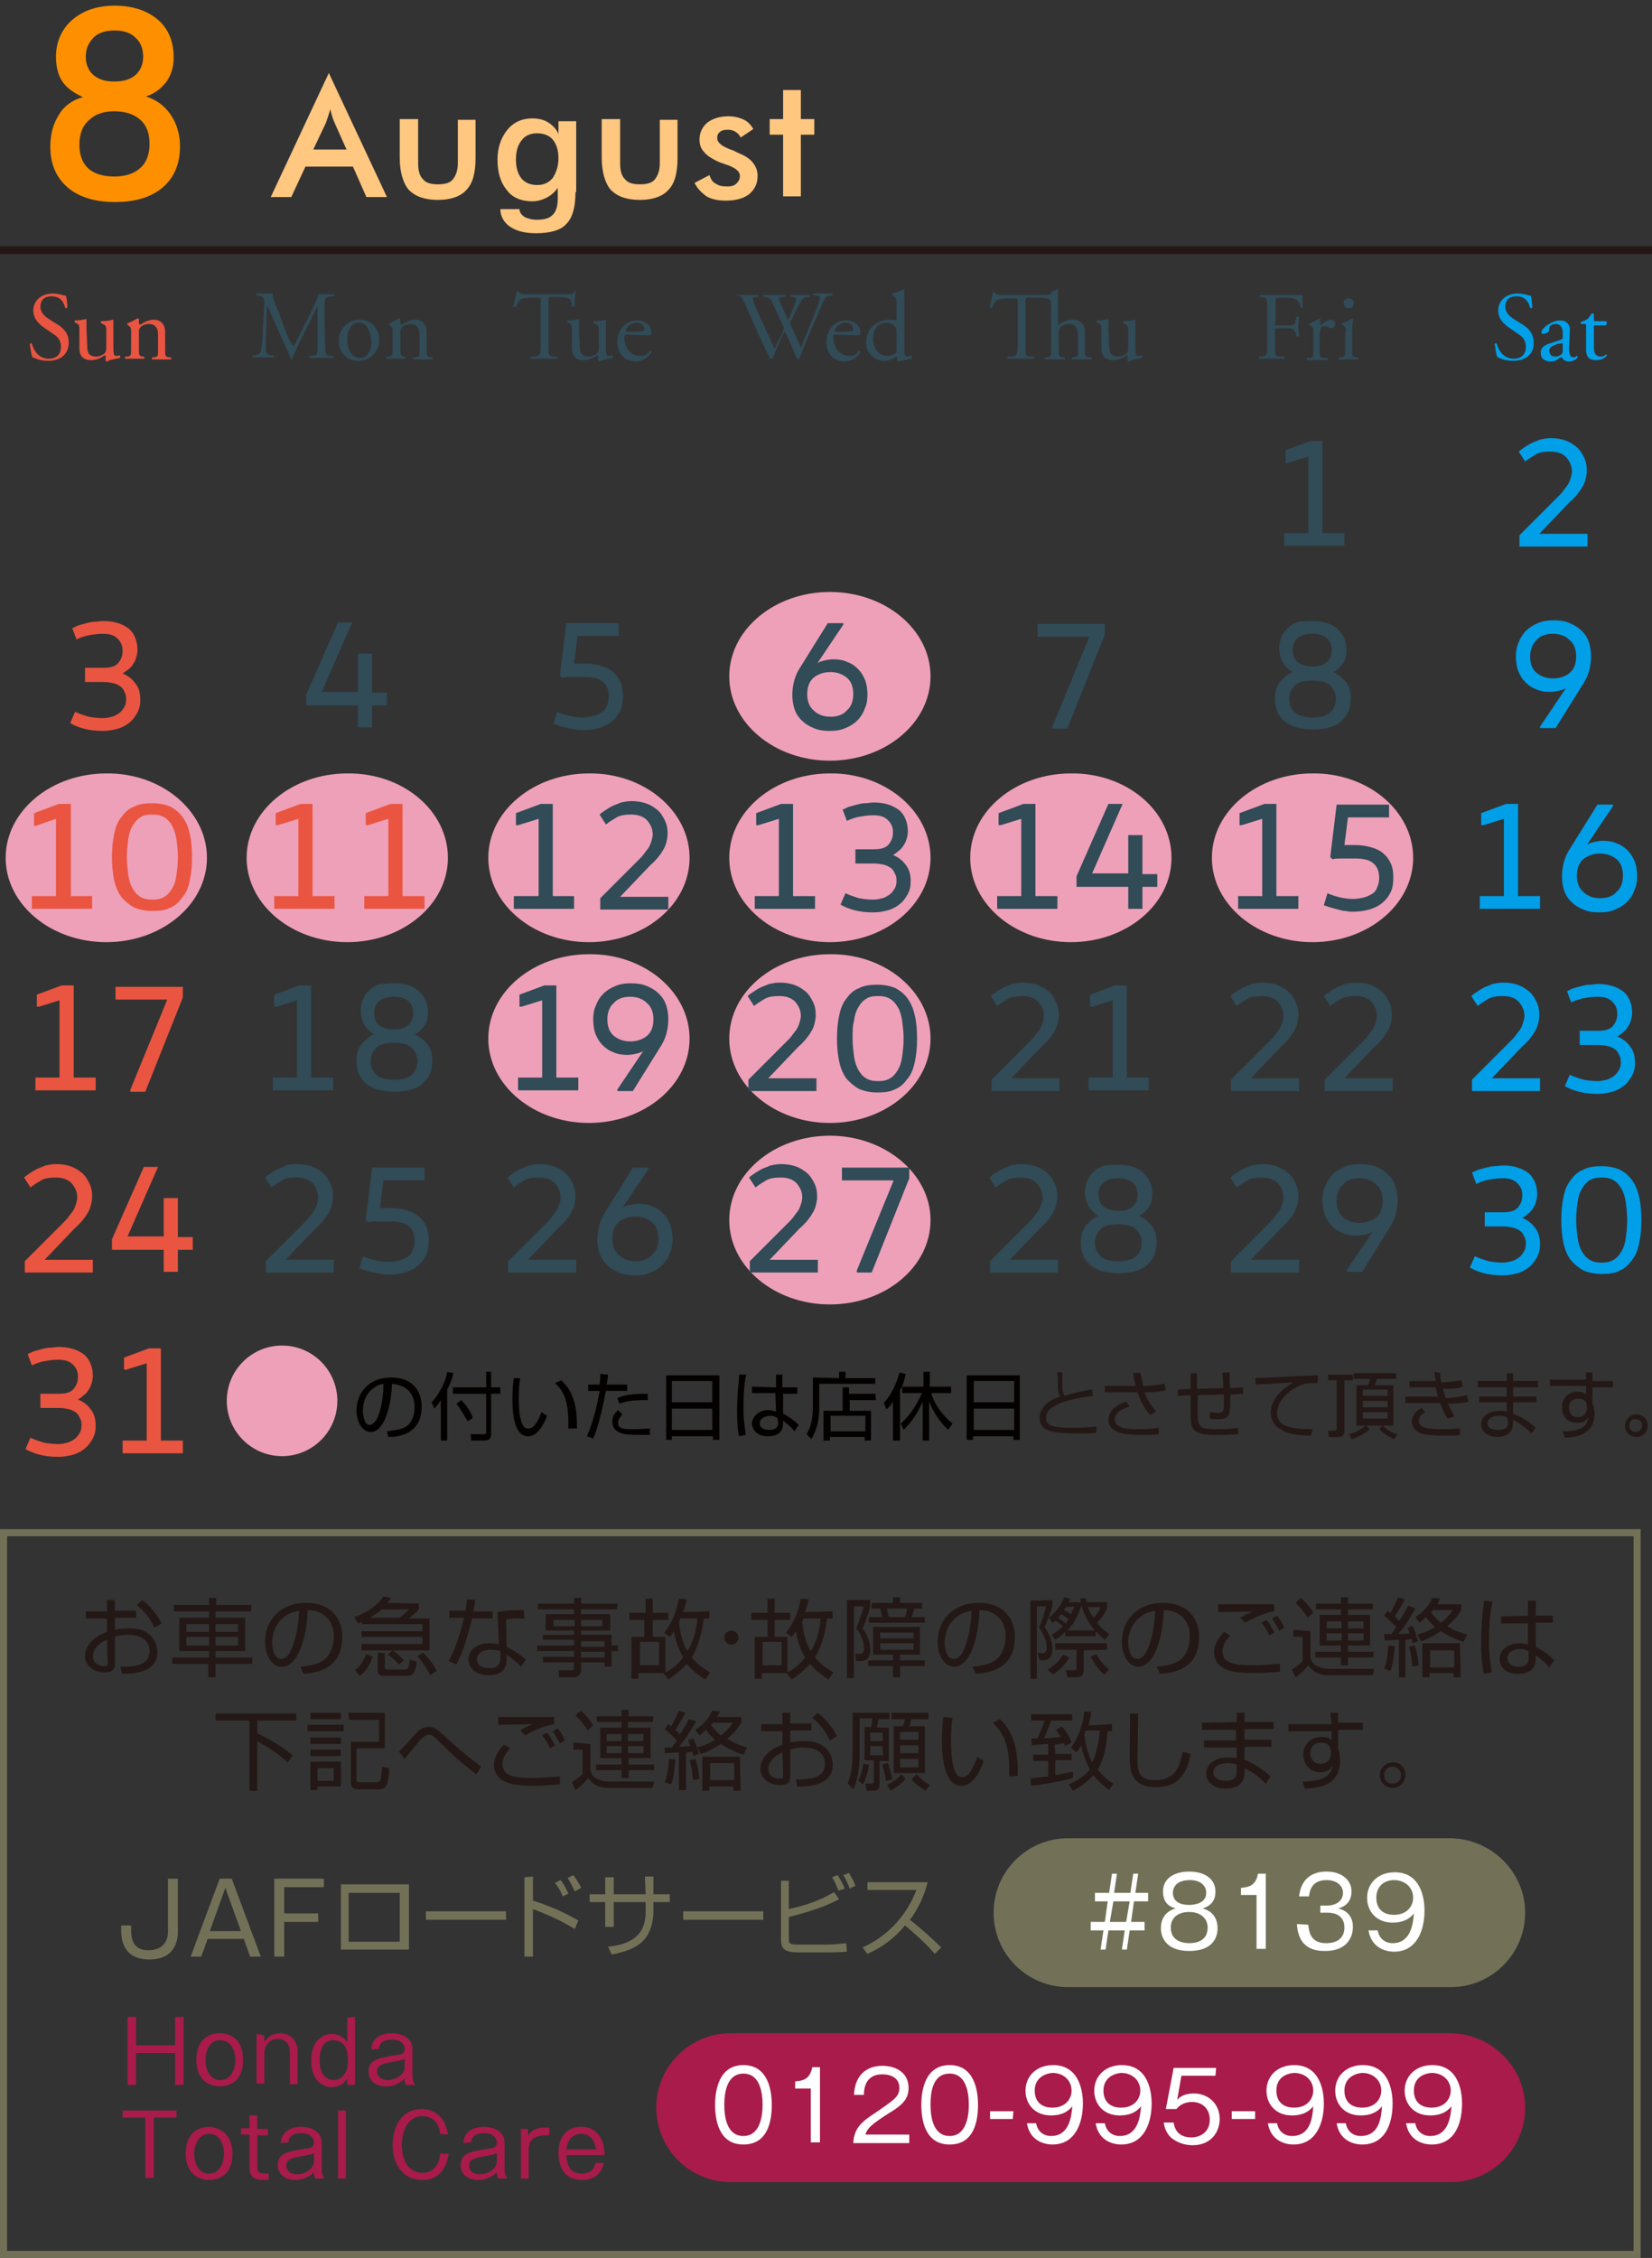 <?xml version="1.0" encoding="utf-8"?>
<!-- Generator: Adobe Illustrator 25.4.6, SVG Export Plug-In . SVG Version: 6.00 Build 0)  -->
<svg version="1.1" id="レイヤー_1" xmlns="http://www.w3.org/2000/svg" xmlns:xlink="http://www.w3.org/1999/xlink" x="0px"
	 y="0px" viewBox="0 0 233.1 318.5" style="enable-background:new 0 0 233.1 318.5;" xml:space="preserve">
<rect x="0" y="0" width="233.1" height="318.5" fill="#333333" stroke="none"/>
<style type="text/css">
	.st0{fill:none;stroke:#727157;stroke-width:0.998;}
	.st1{fill:#231815;}
	.st2{fill:#A81B4B;}
	.st3{fill:#727157;}
	.st4{fill:#FFFFFF;}
	.st5{fill:none;stroke:#231815;stroke-width:1.092;}
	.st6{fill:#E95541;}
	.st7{fill:#314B57;}
	.st8{fill:#009FE8;}
	.st9{fill:#FE9000;}
	.st10{fill:#FFC780;}
	.st11{fill:#EEA0B8;}
	.st12{fill:#040000;}
</style>
<g id="レイヤー_1_00000145770974530116879290000007051906157558425783_">
	<rect x="0.5" y="216.2" class="st0" width="230.5" height="101.8"/>
	<g>
		<g>
			<path class="st1" d="M15.1,225.7h1.1v1.5h3v1h-3v1.7c0.4-0.1,1-0.2,2-0.2c0.7,0,2,0.1,2.8,0.8c0.7,0.5,1.2,1.5,1.2,2.5
				c0,3.2-3.9,3.1-5,3.1l-0.2-1c1.6,0,4.1,0,4.1-2.2c0-2.1-2.2-2.3-3-2.3c-0.4,0-1.2,0-1.9,0.3v3.8c0,0.4,0,1.2-1.4,1.2
				c-1.5,0-2.8-0.9-2.8-2.3c0-1.4,1.1-2.7,3.1-3.4v-1.9h-3v-1h3C15.1,227.3,15.1,225.7,15.1,225.7z M15.1,231.3
				c-1.7,0.7-2,1.8-2,2.3c0,0.9,0.7,1.4,1.6,1.4c0.3,0,0.5,0,0.5-0.4L15.1,231.3L15.1,231.3z M20.1,225.7c1,0.8,2,1.9,2.7,3.3
				l-1,0.6c-0.7-1.4-1.2-2.1-2.5-3.2L20.1,225.7z"/>
			<path class="st1" d="M35.4,227.3h-5v0.9h4.2v4.7h-4.2v0.9h5.2v0.9h-5.2v1.9h-1v-1.9h-5.1v-0.9h5.2v-0.9h-4.2v-4.7h4.2v-0.9h-5
				v-0.9h5v-1h1v1h5L35.4,227.3L35.4,227.3z M29.5,229.1h-3.2v1.1h3.2V229.1z M29.5,230.9h-3.2v1.2h3.2V230.9z M33.6,229.1h-3.2v1.1
				h3.2V229.1z M33.6,230.9h-3.2v1.2h3.2V230.9z"/>
			<path class="st1" d="M42.4,235.1c1.9-0.2,2.9-0.5,3.6-1.2c0.9-0.9,1.1-2.3,1.1-3.1c0-1.4-0.7-3.6-3.7-3.7c0,2.5-0.9,8-3.7,8
				c-1.4,0-2.3-1.7-2.3-3.5c0-3,2.1-5.5,5.8-5.5c3.4,0,5.1,2.1,5.1,4.8c0,4.7-3.9,5.1-5.5,5.2L42.4,235.1z M40.2,228
				c-1.8,1.3-1.8,3.4-1.8,3.7c0,0.9,0.3,2.3,1.3,2.3c0.6,0,1.1-0.6,1.3-1.1c0.4-0.7,1.1-2.9,1.2-5.7C41.8,227.3,41,227.4,40.2,228z"
				/>
			<path class="st1" d="M59.1,226.2v0.8c-0.2,0.2-0.5,0.6-1.4,1.3h2.9v4.5H51v-0.9h8.6v-1H51v-0.8h8.6v-1h-8.5v-0.3
				c-0.2,0.1-0.3,0.1-0.6,0.2l-0.5-0.9c1.8-0.6,3.4-1.8,4.1-2.9l1.1,0.2c-0.2,0.3-0.3,0.4-0.5,0.7L59.1,226.2L59.1,226.2z
				 M50.1,235.6c0.5-0.4,1.1-1.1,1.6-2.3l0.9,0.4c-0.3,0.8-0.8,1.9-1.8,2.7L50.1,235.6z M53.9,227c-0.6,0.5-1.2,0.9-1.7,1.2h4.1
				c0.5-0.3,1.1-0.8,1.4-1.2H53.9z M54.3,233.2v2c0,0.2,0.1,0.3,0.4,0.3h2.4c0.4,0,0.6,0,0.7-1.4l1,0.3c-0.2,1.7-0.6,2-1.4,2h-3.1
				c-0.5,0-1,0-1-0.8v-2.5L54.3,233.2L54.3,233.2z M56.3,234.8c-0.5-0.6-1-1-1.6-1.4l0.7-0.6c0.9,0.6,1.2,1,1.6,1.4L56.3,234.8z
				 M60.7,236.3c-0.4-0.9-1.2-2-1.8-2.7l0.8-0.5c0.7,0.7,1.5,1.7,1.9,2.6L60.7,236.3z"/>
			<path class="st1" d="M67.1,225.7c0,0.1-0.3,1.4-0.3,1.6h2.7v1h-2.9c-0.2,1.1-1,3.6-1.2,4.2c-0.4,1.1-0.8,1.8-1,2.3l-1.1-0.5
				c1.3-2.2,2-5.6,2.2-6.1h-2.1v-1h2.3c0.1-0.6,0.1-1,0.2-1.6L67.1,225.7z M74,228.3c-0.4,0-0.6,0-1,0c-0.9,0-1.3,0.1-1.6,0.1
				l0.1,3.9c1.2,0.6,1.9,1.1,2.7,1.8l-0.7,1c-0.7-0.8-1.1-1-2-1.7v0.4c0,0.8,0,2.5-2.5,2.5c-2.4,0-2.9-1.5-2.9-2.2
				c0-1.5,1.4-2.3,2.9-2.3c0.6,0,1.1,0.1,1.4,0.1l-0.2-4.5c0.5-0.1,1.4-0.3,3.7-0.3L74,228.3L74,228.3z M70.6,232.9
				c-0.3-0.1-0.8-0.2-1.4-0.2c-1.2,0-1.9,0.6-1.9,1.4c0,1.2,1.5,1.2,1.8,1.2c1.1,0,1.5-0.5,1.5-1.5V232.9z"/>
			<path class="st1" d="M87.1,227H82v0.7h4.1v2.3H82v0.6h4.3v1.5h0.9v0.8h-0.9v2.2h-1v-0.6H82v1c0,0.6-0.3,1.1-1.1,1.1h-2l-0.1-1
				h1.8c0.3,0,0.4-0.1,0.4-0.4v-0.7h-4.4v-0.8H81v-0.8h-5.2v-0.8H81v-0.8h-4.4v-0.7H81V230h-4v-2.3h4V227h-5.1v-0.8H81v-0.8h1v0.8
				h5.1V227L87.1,227z M81.1,228.5h-3v0.9h3V228.5z M85,228.5h-3v0.9h3V228.5z M85.3,231.5H82v0.8h3.3V231.5z M85.3,233H82v0.8h3.3
				V233z"/>
			<path class="st1" d="M100.1,227.3v1h-0.8c-0.2,1.5-0.6,3.7-1.7,5.5c0.9,1.1,1.9,1.7,2.6,2.1l-0.7,1c-1.3-0.8-2-1.5-2.6-2.2
				c-1,1.1-2,1.8-2.6,2.2l-0.7-0.9l0,0h-3.5v0.8h-1v-5.9h1.8v-2.4h-2.1v-1h2.3v-2h1v2h2.2v1h-2.2v2.4h1.8v5c1.4-0.7,2.1-1.6,2.5-2.1
				c-0.3-0.6-1-1.7-1.3-3.7c-0.3,0.4-0.4,0.6-0.6,0.8l-0.8-0.6c1.2-1.4,1.8-3.2,2.1-4.8l1.1,0.1c-0.1,0.6-0.3,1.1-0.5,1.8
				L100.1,227.3L100.1,227.3L100.1,227.3z M93,231.6h-2.7v3.3H93V231.6z M96,228.3c-0.1,0.1-0.1,0.2-0.2,0.5
				c0.2,2.1,0.8,3.5,1.2,4.1c0.5-0.8,1.2-2.2,1.4-4.6H96L96,228.3z"/>
			<path class="st1" d="M104.2,231c0,0.6-0.5,1-1,1c-0.6,0-1-0.5-1-1c0-0.6,0.5-1,1-1S104.2,230.4,104.2,231z"/>
			<path class="st1" d="M117.5,227.3v1h-0.8c-0.2,1.5-0.6,3.7-1.7,5.5c0.9,1.1,1.9,1.7,2.6,2.1l-0.7,1c-1.3-0.8-2-1.5-2.6-2.2
				c-1,1.1-2,1.8-2.6,2.2L111,236l0,0h-3.5v0.8h-1v-5.9h1.8v-2.4H106v-1h2.3v-2h1v2h2.2v1h-2.2v2.4h1.8v5c1.4-0.7,2.1-1.6,2.5-2.1
				c-0.3-0.6-1-1.7-1.3-3.7c-0.3,0.4-0.4,0.6-0.6,0.8l-0.8-0.6c1.2-1.4,1.8-3.2,2.1-4.8l1.1,0.1c-0.1,0.6-0.3,1.1-0.5,1.8
				L117.5,227.3L117.5,227.3L117.5,227.3z M110.3,231.6h-2.7v3.3h2.7V231.6z M113.4,228.3c-0.1,0.1-0.1,0.2-0.2,0.5
				c0.2,2.1,0.8,3.5,1.2,4.1c0.5-0.8,1.2-2.2,1.4-4.6H113.4L113.4,228.3z"/>
			<path class="st1" d="M122.8,225.7v0.9c-0.3,1.1-0.6,2-1.1,3.1c0.9,1.1,1.1,2.5,1.1,3c0,1.6-1,1.6-1.4,1.6h-0.6l-0.1-1h0.5
				c0.3,0,0.7,0,0.7-0.8c0-1-0.4-2-1.1-2.8c0.4-0.9,0.6-1.6,1.1-3.1h-1.4v10.1h-1v-11H122.8L122.8,225.7z M129.8,233.4H127v0.8h3.5
				v0.8H127v1.6h-1V235h-3.5v-0.8h3.5v-0.8h-2.8v-3.9h6.6V233.4z M130.5,228.1v0.8h-7.9v-0.8h1.9c-0.1-0.3-0.2-0.8-0.3-1.2H123v-0.8
				h3v-0.8h1v0.8h3.1v0.8H129c-0.1,0.3-0.2,0.8-0.4,1.2H130.5z M128.9,230.3h-4.7v0.8h4.7V230.3z M128.9,231.8h-4.7v0.9h4.7V231.8z
				 M127.7,228.1c0.1-0.2,0.1-0.3,0.3-1.2h-2.9c0.1,0.2,0.2,0.7,0.3,1.2H127.7z"/>
			<path class="st1" d="M137.2,235.1c1.9-0.2,2.9-0.5,3.6-1.2c0.9-0.9,1.1-2.3,1.1-3.1c0-1.4-0.7-3.6-3.7-3.7c0,2.5-0.9,8-3.6,8
				c-1.4,0-2.3-1.7-2.3-3.5c0-3,2.1-5.5,5.8-5.5c3.4,0,5.1,2.1,5.1,4.8c0,4.7-3.9,5.1-5.5,5.2L137.2,235.1z M135.1,228
				c-1.8,1.3-1.8,3.4-1.8,3.7c0,0.9,0.3,2.3,1.3,2.3c0.6,0,1.1-0.6,1.3-1.1c0.4-0.7,1.1-2.9,1.2-5.7
				C136.7,227.3,135.9,227.4,135.1,228z"/>
			<path class="st1" d="M148.5,225.7v0.8c-0.2,0.9-0.4,1.3-1.1,3c0.6,0.9,1.1,2,1.1,3.1c0,0.7-0.1,1.6-1.4,1.6h-0.4l-0.3-1h0.7
				c0.4,0,0.6-0.3,0.6-0.7c0-1.4-0.8-2.5-1.1-2.9c0.5-1,0.9-2.6,1-3h-1.3v10.2h-0.9v-11L148.5,225.7L148.5,225.7z M147.8,235.5
				c0.9-0.5,1.6-1.1,2.2-2.1l0.9,0.4c-0.6,1-1.5,1.9-2.3,2.4L147.8,235.5z M148.4,230.6c0.4-0.2,0.9-0.6,1.6-1.2
				c-0.4-0.3-0.8-0.7-1.1-0.8c-0.2,0.2-0.3,0.2-0.4,0.3l-0.5-0.7c0.8-0.6,1.7-1.7,2.2-2.9l0.8,0.2c-0.1,0.2-0.1,0.3-0.2,0.5h1.7
				c0-0.2,0-0.3-0.1-0.5l0.8-0.1c0,0.3,0.1,0.4,0.1,0.6h2.9v0.8c-0.3,0.8-0.9,1.7-1.4,2.1c0.6,0.8,1.2,1.2,1.7,1.6l-0.6,0.8
				c-0.3-0.2-0.7-0.6-1.3-1.2v0.7h-4.3v-0.6c-0.6,0.6-1.1,0.9-1.4,1.1L148.4,230.6z M152.9,232.8v2.7c0,0.4,0,1.1-1,1.1h-1.3l-0.2-1
				h1.2c0.3,0,0.3-0.1,0.3-0.4v-2.5h-3v-0.9h7.3v0.9L152.9,232.8L152.9,232.8z M150.8,228.4c-0.3-0.2-0.5-0.4-1.1-0.7
				c-0.2,0.3-0.3,0.3-0.4,0.5c0.1,0.1,0.6,0.4,1.1,0.8C150.5,228.7,150.7,228.5,150.8,228.4z M150.4,226.7c-0.1,0.2-0.2,0.3-0.3,0.4
				c0.5,0.2,0.7,0.4,1,0.6c0.2-0.5,0.4-0.8,0.5-1.1L150.4,226.7L150.4,226.7z M154.5,230c-0.9-1-1.6-2.3-1.9-3.6
				c-0.4,1.3-1,2.6-2,3.6H154.5z M153.5,226.7c0.3,0.8,0.6,1.2,0.8,1.5c0.4-0.4,0.8-0.9,1-1.5H153.5z M154.7,233.3
				c0.4,0.8,1.1,1.7,1.8,2.2l-0.7,0.7c-1.1-0.9-1.7-2.2-1.9-2.5L154.7,233.3z"/>
			<path class="st1" d="M163.2,235.1c1.9-0.2,2.9-0.5,3.6-1.2c0.9-0.9,1.1-2.3,1.1-3.1c0-1.4-0.7-3.6-3.7-3.7c0,2.5-0.9,8-3.6,8
				c-1.4,0-2.3-1.7-2.3-3.5c0-3,2.1-5.5,5.8-5.5c3.4,0,5.1,2.1,5.1,4.8c0,4.7-3.9,5.1-5.5,5.2L163.2,235.1z M161,228
				c-1.8,1.3-1.8,3.4-1.8,3.7c0,0.9,0.3,2.3,1.3,2.3c0.6,0,1.1-0.6,1.3-1.1c0.4-0.7,1.1-2.9,1.2-5.7
				C162.6,227.3,161.8,227.4,161,228z"/>
			<path class="st1" d="M173.6,230.7c-0.7,0.7-1.1,1.4-1.1,2.3c0,1.7,2,1.9,4.1,1.9c2,0,3.3-0.2,4-0.2v1.1c-1.4,0.1-2.3,0.2-3.6,0.2
				c-2.6,0-3.5-0.3-4.2-0.6c-0.9-0.4-1.5-1.3-1.5-2.3c0-1.2,0.6-2,1.4-2.9L173.6,230.7z M179.8,227.3c-1.9,0.3-3.6,1.3-4.1,1.6
				l-0.7-0.7c0.6-0.4,0.9-0.5,1.8-0.9c-3.7,0.1-4.3,0.1-4.9,0.1v-1.1c0.6,0,4.1,0,7.9,0V227.3L179.8,227.3z M179.1,230.7
				c-0.3-0.7-0.6-1.2-1.1-1.8l0.7-0.4c0.6,0.7,1,1.6,1.1,1.8L179.1,230.7z M180.5,230c-0.4-0.7-0.6-1.1-1-1.7l0.7-0.4
				c0.5,0.6,0.8,1.2,1,1.7L180.5,230z"/>
			<path class="st1" d="M184.9,230.1v3.6c0.1,0.6,0.4,1.1,0.9,1.3c0.9,0.4,1.4,0.4,1.8,0.4h6.3l-0.2,0.9h-6.1c-0.6,0-2.1,0-3-1.4
				c-0.7,0.9-1.6,1.6-1.8,1.7l-0.5-1.1c0.3-0.2,1.1-0.7,1.5-1.2v-3.4h-1.3v-1L184.9,230.1L184.9,230.1z M184.5,228.2
				c-0.3-0.6-1-1.5-1.7-2.1l0.7-0.7c0.3,0.2,1.2,1,1.8,2.1L184.5,228.2z M193.7,227h-3.5v0.8h3.1v4.3h-3.1v0.9h3.6v0.8h-3.6v1.1h-1
				v-1.1h-3.6V233h3.6v-0.9h-3v-4.3h3V227h-3.5v-0.8h3.5v-0.9h1v0.9h3.5V227L193.7,227z M189.3,228.7h-2.1v1h2.1V228.7z
				 M189.3,230.4h-2.1v1h2.1V230.4z M192.4,228.7h-2.2v1h2.2V228.7z M192.4,230.4h-2.2v1h2.2V230.4z"/>
			<path class="st1" d="M195.3,235.4c0.3-0.8,0.5-1.7,0.6-3.3l0.9,0.1c-0.1,1.1-0.2,2.3-0.6,3.5L195.3,235.4z M199.7,226.9
				c-0.3,0.6-1.1,2-2.4,3.6c0.4,0,1.2-0.1,1.6-0.1c-0.1-0.3-0.2-0.5-0.3-0.8l0.7-0.3c0.3,0.6,0.6,1.6,0.8,2.2l-0.8,0.3
				c0-0.2-0.1-0.4-0.1-0.6c-0.2,0-0.6,0.1-0.9,0.1v5.3h-0.9v-5.3c-0.5,0-1.8,0.1-2,0.1l-0.1-0.9c0.3,0,0.4,0,1,0
				c0.4-0.5,0.6-0.8,0.7-1c-0.1-0.1-0.8-0.9-1.7-1.6l0.5-0.7c0.2,0.2,0.3,0.2,0.4,0.3c0.5-0.8,0.9-1.8,1.1-2.2l0.9,0.3
				c-0.5,1-1.3,2.3-1.4,2.4c0.1,0.1,0.5,0.4,0.6,0.7c0.7-1.1,1-1.6,1.3-2.2L199.7,226.9z M199.3,235.1c-0.1-0.6-0.1-1.6-0.5-2.8
				l0.8-0.2c0.3,0.7,0.4,1.4,0.6,2.8L199.3,235.1z M206.2,227.1c-0.2,0.3-0.7,1.2-2,2.3c1.2,0.7,2.2,1,2.8,1.2l-0.5,1
				c-1.6-0.5-2.5-1.1-3.2-1.5c-1.4,0.9-2.3,1.3-2.8,1.4l-0.5-0.9c0.5-0.2,1.4-0.4,2.5-1.1c-0.7-0.6-1.1-1.1-1.3-1.4
				c-0.4,0.4-0.7,0.6-0.9,0.8l-0.6-0.8c0.6-0.4,1.7-1.1,2.4-2.7l1.1,0.1c-0.1,0.2-0.2,0.4-0.4,0.8h3.4V227.1L206.2,227.1z
				 M206.1,236.6h-1V236h-3.4v0.6h-1v-4.8h5.3L206.1,236.6L206.1,236.6z M205.2,232.8h-3.4v2.4h3.4V232.8z M202.2,227.1
				c-0.1,0.2-0.2,0.2-0.3,0.3c0.3,0.4,0.7,0.9,1.4,1.5c1.1-0.8,1.5-1.5,1.7-1.8H202.2z"/>
			<path class="st1" d="M210.6,225.9c-0.2,0.8-0.5,2.7-0.5,5.6c0,2.4,0.3,3.7,0.4,4.4l-1.1,0.2c-0.1-0.4-0.4-1.5-0.4-4.4
				c0-3.1,0.3-5,0.4-5.9L210.6,225.9z M215.6,227.9v-2.1h1.1v2.1h2.4v1h-2.4v3.4c1.1,0.6,1.7,1,2.6,1.9l-0.7,1
				c-0.7-0.9-1.4-1.3-1.9-1.7v0.3c0,0.6,0,2.3-2.5,2.3c-2.1,0-2.6-1.3-2.6-2.1c0-1.2,1.1-2.2,2.7-2.2c0.4,0,0.8,0,1.3,0.2v-3h-3.8
				v-1L215.6,227.9L215.6,227.9z M215.7,232.9c-0.3-0.1-0.6-0.3-1.2-0.3c-1.1,0-1.8,0.6-1.8,1.3c0,0.4,0.2,1.2,1.6,1.2
				c1.4,0,1.4-0.9,1.4-1.3V232.9L215.7,232.9L215.7,232.9z"/>
			<path class="st1" d="M41.8,241.7v1h-5.5v1.8c1,0.5,3.1,1.5,5,3.1l-0.7,1c-1.6-1.5-3.3-2.4-4.3-3v7h-1.1v-9.9h-4.8v-1L41.8,241.7
				L41.8,241.7z"/>
			<path class="st1" d="M48.5,243.3v0.9h-5.1v-0.9H48.5z M48.1,241.6v0.9h-4.3v-0.9H48.1z M48.1,245.1v0.9h-4.3v-0.9H48.1z
				 M48.1,246.8v0.9h-4.3v-0.9H48.1z M48.1,248.5v3.5h-3.3v0.5h-1v-4H48.1z M47.1,249.4h-2.3v1.8h2.3V249.4z M49.1,241.6h5.2v5h-4
				v4.4c0,0.3,0,0.4,0.5,0.4h2.3c0.3,0,0.5-0.1,0.6-0.3c0.1-0.3,0.2-1.7,0.2-1.9l1,0.2c0,1.3-0.2,2-0.3,2.3
				c-0.2,0.5-0.7,0.7-1.1,0.7h-2.8c-0.5,0-1.2,0-1.2-1.1v-5.6h4v-3.1h-4.2L49.1,241.6L49.1,241.6z"/>
			<path class="st1" d="M67.2,250.3c-2.2-1.7-4-3.4-4.4-3.8c-1.7-1.7-1.8-1.8-2.3-1.8c-0.4,0-0.7,0.3-1,0.5
				c-0.2,0.2-0.4,0.5-2.4,2.9l-0.8-1c0.4-0.4,2.2-2.4,2.5-2.7c0.6-0.6,1-0.8,1.7-0.8c0.8,0,1.1,0.2,2.9,1.9c1.8,1.6,3,2.6,4.5,3.7
				L67.2,250.3z"/>
			<path class="st1" d="M72,246.6c-0.7,0.7-1.1,1.4-1.1,2.3c0,1.7,2,1.9,4.1,1.9c2,0,3.3-0.2,4-0.2v1.1c-1.4,0.1-2.3,0.2-3.6,0.2
				c-2.6,0-3.5-0.3-4.2-0.6c-0.9-0.4-1.5-1.3-1.5-2.3c0-1.2,0.6-2,1.4-2.9L72,246.6z M78.2,243.2c-1.9,0.3-3.6,1.3-4.1,1.6l-0.7-0.7
				c0.6-0.4,0.9-0.5,1.8-0.9c-3.7,0.1-4.3,0.1-4.9,0.1v-1.1c0.6,0,4.1,0,7.9,0L78.2,243.2L78.2,243.2z M77.6,246.6
				c-0.3-0.7-0.6-1.2-1.1-1.8l0.7-0.4c0.6,0.7,1,1.6,1.1,1.8L77.6,246.6z M79,245.9c-0.4-0.7-0.6-1.1-1-1.7l0.7-0.4
				c0.5,0.6,0.8,1.2,1,1.7L79,245.9z"/>
			<path class="st1" d="M83.3,246v3.6c0.1,0.6,0.4,1.1,0.9,1.3c0.9,0.4,1.4,0.4,1.8,0.4h6.3l-0.2,0.9H86c-0.6,0-2.1,0-3-1.4
				c-0.7,0.9-1.6,1.6-1.8,1.7l-0.5-1.1c0.3-0.2,1.1-0.7,1.5-1.2v-3.4h-1.3v-1L83.3,246L83.3,246z M82.9,244.1
				c-0.3-0.6-1-1.5-1.7-2.1l0.7-0.7c0.3,0.2,1.2,1,1.8,2.1L82.9,244.1z M92.1,242.9h-3.5v0.8h3.2v4.3h-3.1v0.9h3.6v0.8h-3.6v1.1h-1
				v-1.1h-3.6v-0.8h3.6V248h-3v-4.3h3v-0.8h-3.5v-0.8h3.5v-0.9h1v0.9h3.5L92.1,242.9L92.1,242.9z M87.7,244.6h-2.1v1h2.1V244.6
				L87.7,244.6z M87.7,246.3h-2.1v1h2.1V246.3L87.7,246.3z M90.8,244.6h-2.2v1h2.2V244.6z M90.8,246.3h-2.2v1h2.2V246.3z"/>
			<path class="st1" d="M93.8,251.4c0.3-0.8,0.5-1.7,0.6-3.3l0.9,0.1c-0.1,1.1-0.2,2.3-0.6,3.5L93.8,251.4z M98.2,242.8
				c-0.3,0.6-1.1,2-2.4,3.6c0.4,0,1.2-0.1,1.6-0.1c-0.1-0.3-0.2-0.5-0.3-0.8l0.7-0.3c0.3,0.6,0.7,1.6,0.8,2.2l-0.8,0.3
				c0-0.2-0.1-0.4-0.1-0.6c-0.2,0-0.6,0.1-0.9,0.1v5.3h-1v-5.3c-0.5,0-1.8,0.1-2,0.1v-0.8c0.3,0,0.4,0,1,0c0.4-0.5,0.6-0.8,0.7-1
				c-0.1-0.1-0.8-0.9-1.7-1.6l0.5-0.7c0.2,0.2,0.3,0.2,0.4,0.3c0.5-0.8,0.9-1.8,1.1-2.2l0.9,0.3c-0.5,1-1.3,2.3-1.4,2.4
				c0.1,0.1,0.5,0.4,0.6,0.7c0.7-1.1,1-1.6,1.3-2.2L98.2,242.8z M97.8,251.1c-0.1-0.6-0.1-1.6-0.5-2.8l0.8-0.2
				c0.3,0.7,0.4,1.4,0.6,2.8L97.8,251.1z M104.6,243c-0.2,0.3-0.7,1.2-2,2.3c1.2,0.7,2.2,1,2.8,1.2l-0.5,1c-1.7-0.5-2.5-1.1-3.2-1.5
				c-1.4,0.9-2.3,1.3-2.8,1.4l-0.5-0.9c0.5-0.2,1.4-0.4,2.5-1.1c-0.7-0.6-1.1-1.1-1.3-1.4c-0.4,0.4-0.7,0.6-0.9,0.8l-0.6-0.8
				c0.6-0.4,1.7-1.1,2.4-2.7l1.1,0.1c-0.1,0.2-0.2,0.4-0.4,0.8h3.4V243L104.6,243z M104.5,252.6h-1V252h-3.4v0.6h-1v-4.8h5.3
				L104.5,252.6L104.5,252.6z M103.6,248.7h-3.4v2.4h3.4V248.7z M100.6,243c-0.1,0.2-0.2,0.2-0.3,0.3c0.3,0.4,0.7,0.9,1.4,1.5
				c1.1-0.8,1.5-1.5,1.7-1.8H100.6L100.6,243z"/>
			<path class="st1" d="M110.4,241.6h1.1v1.5h3v1h-3v1.7c0.4-0.1,1-0.2,2-0.2c0.7,0,2,0.1,2.8,0.8c0.7,0.5,1.2,1.5,1.2,2.5
				c0,3.2-3.9,3.1-5,3.1l-0.2-1c1.6,0,4.1,0,4.1-2.2c0-2.1-2.2-2.3-3-2.3c-0.4,0-1.2,0-1.9,0.3v3.8c0,0.4,0,1.2-1.4,1.2
				c-1.5,0-2.8-0.9-2.8-2.3c0-1.4,1.1-2.7,3.1-3.4v-1.9h-3v-1h3L110.4,241.6L110.4,241.6z M110.4,247.2c-1.7,0.7-2,1.8-2,2.3
				c0,0.9,0.7,1.4,1.6,1.4c0.3,0,0.5,0,0.5-0.4L110.4,247.2L110.4,247.2z M115.4,241.6c1,0.8,2,1.9,2.7,3.3l-1,0.6
				c-0.7-1.4-1.2-2.1-2.5-3.2L115.4,241.6z"/>
			<path class="st1" d="M124.1,251.8c0,0.5-0.3,0.8-0.8,0.8h-1l-0.2-1h0.9c0.2,0,0.3-0.1,0.3-0.3v-3H122v-4.7h0.9
				c0.1-0.2,0.1-0.4,0.2-1.2h-1.8v4.7c0,0.8,0,3.5-0.9,5.3l-0.8-0.8c0.5-1.2,0.7-2.6,0.7-4.4v-5.6h5.2v0.9H124
				c-0.1,0.4-0.2,0.8-0.3,1.2h1.7v4.7h-1.3L124.1,251.8L124.1,251.8z M121.1,251.2c0.3-0.6,0.6-1.3,0.7-2.4l0.8,0.1
				c-0.1,1.1-0.4,1.8-0.8,2.8L121.1,251.2z M124.5,244.4h-1.7v1.2h1.8L124.5,244.4L124.5,244.4z M124.5,246.3h-1.7v1.3h1.8
				L124.5,246.3L124.5,246.3z M125,251.2c0-0.3-0.1-0.9-0.5-2.3l0.8-0.2c0.3,0.9,0.5,1.7,0.6,2.3L125,251.2z M125.2,251.8
				c0.9-0.5,1.4-0.9,2-1.5l0.6,0.6c-0.5,0.6-1.3,1.2-2.1,1.7L125.2,251.8z M131,241.6v0.9h-2.4c-0.1,0.4-0.2,0.7-0.3,1h2.2v6.6h-4.4
				v-6.6h1.3c0.2-0.4,0.2-0.8,0.3-1h-1.9v-0.9H131z M129.6,244.3H127v1.1h2.6V244.3z M129.6,246.2H127v1.1h2.6V246.2z M129.6,248.1
				H127v1.2h2.6V248.1z M129.3,250.3c0.6,0.6,1.2,1.1,1.9,1.5l-0.6,0.8c-0.5-0.3-1.3-0.8-2-1.6L129.3,250.3z"/>
			<path class="st1" d="M134.4,242.3c-0.1,0.6-0.2,1.6-0.2,3.1c0,1.9,0.1,3.8,0.8,4.9c0.1,0.2,0.4,0.4,0.8,0.4
				c0.9,0,1.6-1.4,2.1-2.9l0.9,0.6c-0.7,2-1.7,3.5-3.2,3.5c-2.4,0-2.7-4.3-2.7-6.3c0-1.3,0.1-2.5,0.2-3.4L134.4,242.3z M142.4,250.6
				c0-0.3,0-0.6,0-1c0-4.2-1.2-5.4-2.3-6.6l1-0.5c0.7,0.7,2.5,2.3,2.5,7.2c0,0.3,0,0.6,0,0.8L142.4,250.6z"/>
			<path class="st1" d="M148.9,247.4h2.3v0.9h-2.3v2.1c1.2-0.2,2-0.4,2.5-0.5v0.9c-1.7,0.5-4.8,1-5.9,1.1l-0.1-1
				c0.4-0.1,2.1-0.3,2.5-0.3v-2.2h-2.1v-0.9h2.1V246c-1.4,0.1-1.8,0.1-2.3,0.2l-0.1-1c0.4,0,0.6,0,0.9,0c0.2-0.5,0.7-1.5,1-2.5h-1.9
				v-0.9h5.8v0.9h-3c-0.3,0.9-0.8,2.1-1,2.5c0.2,0,1.7-0.1,2.4-0.2c-0.4-0.6-0.6-0.8-0.7-1l0.8-0.5c0.8,0.8,1.4,2.1,1.4,2.3
				l-0.9,0.5c-0.1-0.2-0.1-0.3-0.2-0.4c-0.2,0-0.6,0.1-1.3,0.2L148.9,247.4L148.9,247.4z M156.9,243.2v1h-0.6
				c-0.1,0.8-0.2,3.4-1.4,5.4c0.8,1.1,1.7,1.7,2.2,2l-0.6,0.9c-0.5-0.4-1.4-1-2.2-2.1c-1.1,1.2-2.3,1.9-2.9,2.2l-0.6-0.9
				c0.7-0.3,2-0.9,3-2.1c-0.8-1.4-1.1-2.7-1.2-3.4c-0.3,0.5-0.5,0.7-0.7,1l-0.8-0.7c1.4-1.8,1.8-4,1.9-5.1l1,0.1
				c-0.1,0.5-0.2,1.1-0.4,1.9L156.9,243.2L156.9,243.2z M153.2,244.1c-0.1,0.2-0.1,0.3-0.2,0.5c0.2,1.8,0.6,3,1.1,4
				c0.2-0.3,0.8-1.7,1.1-4.5H153.2L153.2,244.1z"/>
			<path class="st1" d="M160.6,241.7c0,0.1-0.1,5.4-0.1,6.4c0,1.5,0,3,2.5,3c3.1,0,3.5-2.3,3.9-4l1.1,0.3c-0.3,1.5-0.9,4.7-4.9,4.7
				c-1.1,0-2.6-0.3-3.2-1.5c-0.5-0.8-0.5-2.1-0.5-3.6c0-0.8,0.1-4.6,0-5.3L160.6,241.7L160.6,241.7z"/>
			<path class="st1" d="M174.5,242.9v-1.3h1.1v1.3h4.1v1h-4.1v1.5h3.8v1h-3.8v1.8c1.4,0.6,2.6,1.4,3.7,2.4l-0.7,1
				c-1.1-1.1-1.8-1.6-3-2.2v0.6c0,2.2-2,2.3-2.7,2.3c-1.6,0-2.7-0.9-2.7-2.1c0-1,0.8-2.3,3.1-2.3c0.6,0,0.9,0.1,1.2,0.1v-1.5h-4.6
				v-1h4.5V244h-4.8v-1L174.5,242.9L174.5,242.9z M174.5,248.9c-0.3-0.1-0.7-0.2-1.3-0.2c-1.1,0-2,0.5-2,1.3c0,0.9,1,1.2,1.7,1.2
				c1.6,0,1.6-0.9,1.6-1.4V248.9z"/>
			<path class="st1" d="M187.7,241.6h1.1v1.4h3.5v1h-3.5v2.6c0,0.2,0.1,0.4,0.2,0.7c0,0.3,0.1,0.6,0.1,0.9c0,3.6-2.8,4-5,4.1l-0.3-1
				c3.5,0,4-1.2,4.3-2.3c-0.2,0.3-0.6,1-1.8,1c-1.5,0-2.4-1.2-2.4-2.5c0-1.4,1-2.5,2.6-2.5c0.9,0,1.2,0.3,1.4,0.5v-1.3h-6.1v-1h6.1
				L187.7,241.6z M187.8,247c0-0.3-0.2-1.2-1.4-1.2c-0.8,0-1.5,0.5-1.5,1.5c0,0.7,0.4,1.5,1.4,1.5c1.5,0,1.5-1.4,1.5-1.4
				C187.8,247.3,187.8,247.1,187.8,247z"/>
			<path class="st1" d="M198.3,250.4c0,1-0.8,1.8-1.8,1.8s-1.8-0.8-1.8-1.8s0.8-1.8,1.8-1.8C197.5,248.5,198.3,249.3,198.3,250.4z
				 M195.3,250.4c0,0.7,0.5,1.2,1.2,1.2s1.2-0.5,1.2-1.2s-0.6-1.2-1.2-1.2C195.8,249.2,195.3,249.7,195.3,250.4z"/>
		</g>
		<g>
			<g>
				<path class="st2" d="M19.2,284.5v4h5.5v-4h1.2v9.6h-1.2v-4.5h-5.5v4.5H18v-9.6H19.2z"/>
				<path class="st2" d="M34.3,290.6c0,2.8-1.7,3.7-3.3,3.7c-1.8,0-3.3-1.2-3.3-3.7c0-3.3,2.2-3.8,3.3-3.8
					C32.6,286.8,34.3,287.7,34.3,290.6z M29,290.6c0,1.2,0.5,2.8,2.1,2.8s2.1-1.7,2.1-2.8c0-1.2-0.5-2.8-2.1-2.8
					C29.5,287.7,29,289.4,29,290.6z"/>
				<path class="st2" d="M37.3,287.1v1c0.2-0.4,0.9-1.3,2.2-1.3c1.2,0,2.5,0.8,2.5,2.6v4.6h-1.1v-4.6c0-0.3-0.1-1.8-1.7-1.8
					c-1.2,0-1.9,1-1.9,2v4.3h-1.1v-7L37.3,287.1L37.3,287.1z"/>
				<path class="st2" d="M50.1,284.5v9.6H49v-0.9c-0.3,0.4-0.8,1.2-2.2,1.2c-1.6,0-2.9-1.3-2.9-3.7c0-2.7,1.5-3.8,2.9-3.8
					s2,0.9,2.2,1.2v-3.5L50.1,284.5L50.1,284.5z M45.1,290.6c0,2.5,1.4,2.8,2,2.8c0.5,0,2-0.3,2-2.8s-1.3-2.8-2-2.8
					C46.5,287.7,45.1,288,45.1,290.6z"/>
				<path class="st2" d="M52.4,289.1c0-1.6,1.4-2.3,2.9-2.3c1,0,2.9,0.4,2.9,2.3v3.8c0,0.3,0.1,0.8,0.3,1v0.2h-1.2
					c-0.2-0.3-0.2-0.7-0.2-0.9c-0.7,0.7-1.6,1.1-2.6,1.1c-1.1,0-2.5-0.5-2.5-2.1c0-1.7,1.4-1.9,3.8-2.3c0.9-0.1,1.3-0.2,1.3-0.9
					c0-0.3-0.2-1.3-1.8-1.3c-1,0-1.8,0.4-1.8,1.3L52.4,289.1L52.4,289.1z M57.1,290.4c-0.3,0.2-0.5,0.2-1.4,0.4
					c-2,0.3-2.5,0.6-2.5,1.4c0,0.5,0.4,1.2,1.5,1.2c1.4,0,2.4-1,2.4-1.7V290.4L57.1,290.4z"/>
				<path class="st2" d="M24.9,297.7v1h-3.2v8.5h-1.2v-8.5h-3.2v-1H24.9z"/>
				<path class="st2" d="M32.8,303.8c0,2.8-1.7,3.7-3.3,3.7c-1.8,0-3.3-1.2-3.3-3.7c0-3.3,2.2-3.8,3.3-3.8
					C31,300.1,32.8,301,32.8,303.8z M27.4,303.8c0,1.2,0.5,2.8,2.1,2.8s2.1-1.7,2.1-2.8c0-1.2-0.5-2.8-2.1-2.8
					C28,301,27.4,302.6,27.4,303.8z"/>
				<path class="st2" d="M36.3,298.4v1.9h1.5v0.9h-1.5v4.6c0,0.7,0.5,0.8,1.2,0.8h0.4v0.9c-0.1,0-0.3,0-0.6,0c-0.7,0-2.1,0-2.1-1.7
					v-4.7H34v-0.9h1.2v-1.8L36.3,298.4L36.3,298.4z"/>
				<path class="st2" d="M39.6,302.3c0.1-1.6,1.4-2.3,2.9-2.3c1,0,2.9,0.4,2.9,2.3v3.8c0,0.3,0.1,0.8,0.3,1v0.2h-1.2
					c-0.2-0.3-0.2-0.7-0.2-0.9c-0.7,0.7-1.6,1.1-2.6,1.1c-1.1,0-2.5-0.5-2.5-2.1c0-1.7,1.4-1.9,3.8-2.3c0.9-0.1,1.3-0.2,1.3-0.9
					c0-0.3-0.2-1.3-1.8-1.3c-1,0-1.8,0.4-1.8,1.3L39.6,302.3L39.6,302.3z M44.3,303.7c-0.3,0.2-0.5,0.2-1.4,0.4
					c-2,0.3-2.5,0.6-2.5,1.4c0,0.5,0.4,1.2,1.5,1.2c1.4,0,2.4-1,2.4-1.7V303.7L44.3,303.7z"/>
				<path class="st2" d="M48.8,297.7v9.6h-1.1v-9.6H48.8z"/>
				<path class="st2" d="M62.1,301c-0.2-2-1.5-2.5-2.5-2.5c-2,0-2.9,2-2.9,4.1c0,2.7,1.4,3.9,2.9,3.9c0.7,0,2.3-0.3,2.5-2.7h1.2
					c-0.1,0.8-0.6,3.7-3.7,3.7c-2.9,0-4.2-2.4-4.2-4.9s1.2-5.1,4.1-5.1c0.4,0,3.2,0,3.7,3.6L62.1,301L62.1,301z"/>
				<path class="st2" d="M65.4,302.3c0-1.6,1.4-2.3,2.9-2.3c1,0,2.9,0.4,2.9,2.3v3.8c0,0.3,0.1,0.8,0.3,1v0.2h-1.2
					c-0.2-0.3-0.2-0.7-0.2-0.9c-0.7,0.7-1.6,1.1-2.6,1.1c-1.1,0-2.5-0.5-2.5-2.1c0-1.7,1.4-1.9,3.8-2.3c0.9-0.1,1.3-0.2,1.3-0.9
					c0-0.3-0.2-1.3-1.8-1.3c-1,0-1.8,0.4-1.8,1.3L65.4,302.3L65.4,302.3z M70.1,303.7c-0.3,0.2-0.4,0.2-1.4,0.4
					c-2,0.3-2.5,0.6-2.5,1.4c0,0.5,0.4,1.2,1.5,1.2c1.4,0,2.4-1,2.4-1.7V303.7L70.1,303.7z"/>
				<path class="st2" d="M74.5,300.3v1c0.2-0.4,0.7-1.2,2.5-1.2h0.5v1.1H77c-0.8,0-1.2,0.2-1.5,0.3c-0.8,0.4-0.9,1.3-0.9,1.7v4.1
					h-1.1v-7H74.5L74.5,300.3z"/>
				<path class="st2" d="M85.2,305.1c-0.2,0.7-0.6,2.4-3.1,2.4c-3,0-3.3-2.7-3.3-3.8c0-2.1,1-3.7,3.2-3.7s3.3,1.7,3.3,4h-5.4
					c0.1,1.5,0.6,2.6,2.2,2.6c0.3,0,1.7,0,1.9-1.5H85.2L85.2,305.1z M84.1,303.2c-0.2-1.4-0.9-2.2-2.1-2.2s-1.9,0.8-2.1,2.2H84.1z"
					/>
			</g>
			<g>
				<g>
					<path class="st3" d="M25.1,272.6c0,0.7-0.2,3.8-4,3.8c-2.8,0-4-1.6-4-4.1v-0.7h1.4v0.5c0,0.9,0,3,2.4,3c2.5,0,2.8-1.8,2.8-2.6
						V265h1.4C25.1,265,25.1,272.6,25.1,272.6z"/>
					<path class="st3" d="M32.7,265l4.1,11h-1.5l-0.9-2.5h-5.1l-0.9,2.5h-1.5l4.1-11H32.7z M31.8,266.3l-2.2,6.1H34L31.8,266.3z"/>
					<path class="st3" d="M45.7,265v1.2h-5.6v3.7h4.8v1.2h-4.8v4.9h-1.4v-11L45.7,265L45.7,265z"/>
					<path class="st3" d="M57.7,265.8v9.2h-9.6v-9.2H57.7z M56.4,267h-7.2v6.9h7.2V267z"/>
					<path class="st3" d="M71.4,269.6v1.2H60.1v-1.2H71.4z"/>
					<path class="st3" d="M75.2,264.7v3.4c2.3,0.7,4.7,1.8,6.4,2.8l-0.5,1.2c-1.8-1.1-3.9-2.1-5.9-2.8v6.7H74v-11.2L75.2,264.7
						L75.2,264.7z M79.4,267.5c-0.1-0.3-0.4-1-1.1-1.9l0.8-0.4c0.2,0.2,0.7,1,1.1,1.9L79.4,267.5z M81.1,266.8
						c-0.3-0.6-0.5-1.1-1-1.9l0.8-0.4c0.5,0.7,0.9,1.3,1.1,1.8L81.1,266.8z"/>
					<path class="st3" d="M91,264.7h1.2v2.5h2.3v1.1h-2.3v1.4c0,1-0.3,3.1-1.7,4.3c-1.4,1.2-3.3,1.5-4.2,1.7l-0.5-1.1
						c2.7-0.3,5.3-1.2,5.3-4.9v-1.4h-4.5v3.5h-1.2v-3.5h-2.2v-1.1h2.2v-2.4h1.2v2.4h4.5L91,264.7L91,264.7z"/>
					<path class="st3" d="M107.7,269.6v1.2H96.4v-1.2H107.7z"/>
					<path class="st3" d="M111.3,265.3v4c2.7-0.6,4.5-1.3,6.4-2.4l0.7,1c-0.8,0.4-2.6,1.4-7.1,2.5v3c0,0.8,0.1,0.9,1.5,0.9h3.9
						c0.9,0,1.8-0.1,2.7-0.2l0.1,1.2c-1.2,0.1-2.7,0.1-2.9,0.1h-3.9c-2,0-2.5-0.5-2.5-1.8v-8.3L111.3,265.3L111.3,265.3z
						 M118.3,266.7c-0.3-0.8-0.5-1.3-0.9-1.9l0.8-0.3c0.2,0.3,0.6,1,1,1.9L118.3,266.7z M119.9,266.4c-0.3-0.8-0.5-1.2-0.9-1.9
						l0.8-0.3c0.4,0.7,0.7,1.2,0.9,1.8L119.9,266.4z"/>
					<path class="st3" d="M121.7,274.7c2.1-0.9,5.8-3.3,7.6-8.1h-6.9v-1.1h8.5c-0.5,1.9-1.3,3.7-2.5,5.3c1.5,1.2,3,2.5,4.4,3.9
						l-0.9,0.9c-0.7-0.8-1.6-1.8-4.2-4c-1.4,1.7-3.2,3.1-5.3,4L121.7,274.7z"/>
				</g>
				<path class="st3" d="M215.2,269.8c0,5.8-4.7,10.5-10.5,10.5h-54c-5.8,0-10.5-4.7-10.5-10.5l0,0c0-5.8,4.7-10.5,10.5-10.5h54
					C210.5,259.4,215.2,264.1,215.2,269.8L215.2,269.8z"/>
				<g>
					<path class="st4" d="M159.6,271.1h1.9v1.2h-2.1L159,275h-0.7l0.4-2.7h-2.3L156,275h-0.7l0.4-2.7h-1.8v-1.2h2l0.4-2.9h-1.8V267
						h2l0.4-2.7h0.7l-0.4,2.7h2.3l0.4-2.7h0.7l-0.4,2.7h1.8v1.2h-2L159.6,271.1z M159.4,268.2h-2.3l-0.5,2.9h2.3L159.4,268.2z"/>
					<path class="st4" d="M171.8,272c0,1.2-0.6,3.2-4,3.2s-4-2.1-4-3.2c0-2.2,1.7-2.7,2.1-2.8c-1.2-0.3-1.8-1.1-1.8-2.4
						c0-1.7,1.4-2.8,3.7-2.8c2.4,0,3.7,1.2,3.7,2.8c0,1.3-0.6,2-1.8,2.4C170.1,269.3,171.8,269.8,171.8,272z M165.2,271.9
						c0,1.9,1.7,2.2,2.6,2.2c1,0,2.6-0.3,2.6-2.2c0-1.3-1-2.2-2.6-2.2C166.1,269.7,165.2,270.6,165.2,271.9z M165.5,267
						c0,1.7,1.9,1.7,2.3,1.7c0.5,0,2.4-0.1,2.4-1.7c0-1.1-0.9-1.8-2.3-1.8C165.5,265.2,165.5,266.8,165.5,267z"/>
					<path class="st4" d="M178.6,274.9h-1.3v-7.6h-2.2v-1c1.1-0.1,2.1-0.3,2.4-2h1.1V274.9L178.6,274.9z"/>
					<path class="st4" d="M184.6,271.5c0.1,0.8,0.2,2.6,2.5,2.6c2,0,2.6-1.1,2.6-2.2c0-1.8-1.5-2.1-2.3-2.1h-1.1v-1h0.9
						c1.5,0,2.3-0.8,2.3-1.8c0-1.1-1-1.8-2.3-1.8c-2.2,0-2.4,1.6-2.5,2.3h-1.4c0.1-0.7,0.4-3.5,3.9-3.5c2,0,3.5,1.1,3.5,2.8
						c0,1.9-1.5,2.3-1.9,2.4c1.4,0.3,2.1,1.3,2.1,2.6c0,1.4-0.8,3.4-3.9,3.4c-1.3,0-3.8-0.2-4-3.8L184.6,271.5L184.6,271.5z"/>
					<path class="st4" d="M194.4,272.3c0.2,1.2,1.1,1.8,2.1,1.8c2.6,0,2.9-2.8,3-4.2c-0.3,0.4-1.1,1.3-3,1.3c-2.3,0-3.6-1.6-3.6-3.5
						c0-2,1.5-3.6,3.9-3.6c3.8,0,4.2,3.9,4.2,5.4c0,2.8-1.1,5.8-4.3,5.8c-0.3,0-3.1,0-3.6-3L194.4,272.3L194.4,272.3z M194.2,267.7
						c0,1.4,0.8,2.4,2.5,2.4c1.9,0,2.7-1.3,2.7-2.4c0-1.5-1.2-2.5-2.7-2.5C195.5,265.2,194.2,265.9,194.2,267.7z"/>
				</g>
			</g>
			<path class="st2" d="M215.2,297.3c0,5.8-4.7,10.5-10.5,10.5H103.1c-5.8,0-10.5-4.7-10.5-10.5l0,0c0-5.8,4.7-10.5,10.5-10.5h101.6
				C210.5,286.9,215.2,291.6,215.2,297.3L215.2,297.3z"/>
			<g>
				<path class="st4" d="M108.9,296.9c0,2.2-0.5,5.6-4,5.6s-4-3.5-4-5.6c0-2,0.5-5.6,4-5.6S108.9,294.9,108.9,296.9z M102.2,296.9
					c0,1.8,0.4,4.4,2.7,4.4c2.3,0,2.7-2.7,2.7-4.4c0-1.8-0.4-4.4-2.7-4.4S102.2,295.1,102.2,296.9z"/>
				<path class="st4" d="M115.7,302.2h-1.3v-7.6h-2.2v-1c1.1-0.1,2.1-0.3,2.4-2h1.1V302.2L115.7,302.2z"/>
				<path class="st4" d="M128.3,301.1v1.2h-7.9c0.1-2.2,1.3-3.1,3.3-4.4c2.6-1.8,3.2-2.2,3.2-3.4c0-1.4-1.2-1.9-2.4-1.9
					c-2.5,0-2.6,2.2-2.6,2.9h-1.4c0.1-2.6,1.6-4.1,4-4.1c2.1,0,3.7,1.1,3.7,3.1c0,1.4-0.6,2.3-2.8,3.6c-2.5,1.6-3,2.1-3.3,3
					L128.3,301.1L128.3,301.1z"/>
				<path class="st4" d="M138,296.9c0,2.2-0.5,5.6-4,5.6s-4-3.5-4-5.6c0-2,0.5-5.6,4-5.6S138,294.9,138,296.9z M131.3,296.9
					c0,1.8,0.4,4.4,2.7,4.4s2.7-2.7,2.7-4.4c0-1.8-0.4-4.4-2.7-4.4C131.6,292.5,131.3,295.1,131.3,296.9z"/>
				<path class="st4" d="M142.9,298.9h-3.2v-1.1h3.3L142.9,298.9L142.9,298.9z"/>
				<path class="st4" d="M146.2,299.5c0.2,1.2,1.1,1.8,2.1,1.8c2.6,0,2.9-2.8,3-4.2c-0.3,0.4-1.1,1.3-3,1.3c-2.3,0-3.6-1.6-3.6-3.5
					c0-2,1.5-3.6,3.9-3.6c3.8,0,4.2,3.9,4.2,5.4c0,2.8-1.1,5.8-4.3,5.8c-0.3,0-3.1,0-3.6-3L146.2,299.5L146.2,299.5z M146,294.9
					c0,1.4,0.8,2.4,2.5,2.4c1.9,0,2.7-1.3,2.7-2.4c0-1.5-1.2-2.5-2.7-2.5C147.3,292.5,146,293.2,146,294.9z"/>
				<path class="st4" d="M155.9,299.5c0.2,1.2,1.1,1.8,2.1,1.8c2.6,0,2.9-2.8,3-4.2c-0.3,0.4-1.1,1.3-3,1.3c-2.3,0-3.6-1.6-3.6-3.5
					c0-2,1.5-3.6,3.9-3.6c3.8,0,4.2,3.9,4.2,5.4c0,2.8-1.1,5.8-4.3,5.8c-0.3,0-3.1,0-3.6-3L155.9,299.5L155.9,299.5z M155.7,294.9
					c0,1.4,0.8,2.4,2.5,2.4c1.9,0,2.7-1.3,2.7-2.4c0-1.5-1.2-2.5-2.7-2.5C157,292.5,155.7,293.2,155.7,294.9z"/>
				<path class="st4" d="M171.5,292.8h-4.8l-0.6,3.4c0.6-0.7,1.5-0.9,2.4-0.9c1.8,0,3.6,1.3,3.6,3.6c0,1.8-1.2,3.7-3.8,3.7
					c-1.5,0-2.5-0.6-3.1-1.1c-0.7-0.7-0.9-1.5-1-2.1h1.4c0.2,1.4,1.1,2.1,2.5,2.1c1.2,0,2.6-0.7,2.6-2.5c0-1.4-0.9-2.5-2.5-2.5
					c-1.3,0-2,0.7-2.2,1h-1.5l1.1-5.8h6L171.5,292.8L171.5,292.8L171.5,292.8z"/>
				<path class="st4" d="M177.1,298.9h-3.3v-1.1h3.3V298.9z"/>
				<path class="st4" d="M180.2,299.5c0.2,1.2,1.1,1.8,2.1,1.8c2.7,0,2.9-2.8,3-4.2c-0.3,0.4-1.1,1.3-3,1.3c-2.3,0-3.6-1.6-3.6-3.5
					c0-2,1.5-3.6,3.9-3.6c3.8,0,4.2,3.9,4.2,5.4c0,2.8-1.1,5.8-4.3,5.8c-0.3,0-3.1,0-3.6-3L180.2,299.5L180.2,299.5z M180.1,294.9
					c0,1.4,0.8,2.4,2.5,2.4c1.9,0,2.7-1.3,2.7-2.4c0-1.5-1.2-2.5-2.7-2.5C181.3,292.5,180.1,293.2,180.1,294.9z"/>
				<path class="st4" d="M189.9,299.5c0.2,1.2,1.1,1.8,2.1,1.8c2.7,0,2.9-2.8,3-4.2c-0.3,0.4-1.1,1.3-3,1.3c-2.3,0-3.6-1.6-3.6-3.5
					c0-2,1.5-3.6,3.9-3.6c3.8,0,4.2,3.9,4.2,5.4c0,2.8-1,5.8-4.3,5.8c-0.3,0-3.1,0-3.6-3L189.9,299.5L189.9,299.5z M189.7,294.9
					c0,1.4,0.8,2.4,2.5,2.4c1.9,0,2.7-1.3,2.7-2.4c0-1.5-1.2-2.5-2.7-2.5C191,292.5,189.7,293.2,189.7,294.9z"/>
				<path class="st4" d="M199.7,299.5c0.2,1.2,1.1,1.8,2.1,1.8c2.6,0,2.9-2.8,3-4.2c-0.3,0.4-1.1,1.3-3,1.3c-2.3,0-3.6-1.6-3.6-3.5
					c0-2,1.5-3.6,3.9-3.6c3.8,0,4.2,3.9,4.2,5.4c0,2.8-1,5.8-4.3,5.8c-0.3,0-3.1,0-3.6-3L199.7,299.5L199.7,299.5z M199.5,294.9
					c0,1.4,0.8,2.4,2.5,2.4c1.9,0,2.7-1.3,2.7-2.4c0-1.5-1.2-2.5-2.7-2.5C200.7,292.5,199.5,293.2,199.5,294.9z"/>
			</g>
		</g>
	</g>
	<line class="st5" x1="0" y1="35.3" x2="233.1" y2="35.3"/>
	<g>
		<g>
			<path class="st6" d="M6.8,50.9c-1.2,0-1.9-0.4-2.2-0.5c-0.2-0.3-0.3-1.3-0.4-1.9c0.1-0.1,0.3-0.1,0.3,0c0.2,0.7,0.8,2.1,2.4,2.1
				c1.2,0,1.7-0.8,1.7-1.6c0-0.6-0.1-1.3-1.1-1.9l-1.3-0.9c-0.7-0.5-1.5-1.2-1.5-2.4c0-1.3,1-2.4,2.8-2.4c0.4,0,0.9,0.1,1.3,0.2
				c0.2,0.1,0.4,0.1,0.5,0.1c0.1,0.3,0.2,1.1,0.2,1.7c-0.1,0.1-0.3,0.1-0.3,0c-0.2-0.7-0.6-1.6-1.9-1.6c-1.4,0-1.6,0.9-1.6,1.5
				c0,0.8,0.7,1.4,1.2,1.7L8,45.7c0.9,0.5,1.7,1.3,1.7,2.6C9.7,49.9,8.6,50.9,6.8,50.9z"/>
			<path class="st6" d="M12.3,48.7c0,1,0.2,1.6,1.3,1.6c0.4,0,0.8-0.2,1.1-0.4c0.2-0.2,0.3-0.4,0.3-0.8v-2.3c0-0.9-0.1-0.9-0.5-1.1
				l-0.2-0.1c-0.1-0.1-0.1-0.2,0-0.3c0.6,0,1.3-0.1,1.6-0.2c0.1,0,0.1,0,0.1,0.1c0,0.3,0,0.7,0,1.2v2.3c0,1.1,0,1.5,0.4,1.5
				c0.2,0,0.3,0,0.5-0.1c0.1,0.1,0.1,0.3,0,0.4c-0.5,0.1-1.3,0.2-1.8,0.5c-0.1,0-0.1,0-0.2-0.1v-0.6c0-0.1,0-0.2-0.1-0.2
				c-0.4,0.3-1.1,0.7-1.9,0.7c-1.2,0-1.7-0.6-1.7-1.7v-2.3c0-0.9,0-1-0.4-1.2l-0.2-0.1c-0.1-0.1-0.1-0.3,0-0.3
				c0.6,0,1.2-0.1,1.5-0.2c0.1,0,0.1,0,0.1,0.1c0,0.2,0,0.5,0,1.2L12.3,48.7L12.3,48.7z"/>
			<path class="st6" d="M18.5,46.8c0-0.5,0-0.6-0.4-0.9L18,45.8c-0.1-0.1-0.1-0.2,0-0.2c0.3-0.1,1.1-0.5,1.4-0.7
				c0.1,0,0.1,0,0.2,0.1c0,0.3,0,0.5,0,0.6s0.1,0.2,0.2,0.2c0.6-0.4,1.2-0.7,1.9-0.7c1.1,0,1.6,0.8,1.6,1.7v2.4c0,1,0,1.1,0.5,1.2
				h0.3c0.1,0.1,0.1,0.3,0,0.3c-0.4,0-0.8,0-1.3,0s-0.9,0-1.3,0c-0.1,0-0.1-0.3,0-0.3h0.3c0.5-0.1,0.5-0.2,0.5-1.2v-2.1
				c0-0.8-0.4-1.4-1.3-1.4c-0.5,0-1,0.2-1.2,0.5c-0.2,0.2-0.2,0.4-0.2,0.8v2.1c0,1,0,1.1,0.5,1.2h0.2c0.1,0.1,0.1,0.3,0,0.3
				c-0.4,0-0.8,0-1.3,0s-0.9,0-1.3,0c-0.1,0-0.1-0.3,0-0.3H18c0.5-0.1,0.5-0.2,0.5-1.2C18.5,49.1,18.5,46.8,18.5,46.8z"/>
		</g>
		<g>
			<path class="st7" d="M40.4,47c0.3,0.7,0.6,1.3,1,1.9l0,0c0.4-0.6,0.7-1.4,1.1-2.1l1.3-2.6c0.6-1.3,1-2,1.1-2.7c0.5,0,0.8,0,1,0
				c0.3,0,0.8,0,1.2,0c0.1,0.1,0.1,0.3,0,0.3h-0.3c-0.9,0.1-1,0.3-1,1.3c0,1.5,0,4,0.1,6c0,0.7,0,1.1,0.7,1.1H47
				c0.1,0.1,0.1,0.3,0,0.3c-0.6,0-1.1,0-1.6,0s-1.1,0-1.7,0c-0.1-0.1-0.1-0.3,0-0.3h0.4c0.7-0.1,0.7-0.3,0.7-1.2v-5.8l0,0
				c-0.1,0.1-0.6,1.3-0.9,1.8l-1.2,2.4c-0.6,1.2-1.2,2.5-1.5,3.2l-0.1,0.1c0,0-0.1,0-0.1-0.1c-0.2-0.7-0.9-2.1-1.2-2.8l-1.2-2.7
				c-0.3-0.6-0.6-1.4-0.9-2l0,0c-0.1,0.9-0.1,1.7-0.1,2.5s-0.1,2.1-0.1,3.2c0,1,0.1,1.2,0.6,1.3h0.5c0.1,0.1,0.1,0.3,0,0.3
				c-0.5,0-1,0-1.5,0c-0.4,0-0.9,0-1.4,0c-0.1-0.1-0.1-0.3,0-0.3H36c0.6-0.1,0.8-0.2,0.9-1.1c0.1-0.9,0.2-1.7,0.2-3
				c0.1-1.1,0.1-2.3,0.2-3.1c0-0.9-0.1-1.1-0.9-1.2h-0.2c-0.1-0.1-0.1-0.3,0.1-0.3c0.4,0,0.7,0,1.1,0c0.3,0,0.7,0,1.1,0
				c-0.1,0.5,0.3,1.4,0.7,2.3L40.4,47z"/>
			<path class="st7" d="M53.5,47.9c0,1.7-1.2,3-2.9,3c-1.6,0-2.8-1.1-2.8-2.8s1.3-3,2.9-3C52.3,45.1,53.5,46.2,53.5,47.9z
				 M50.6,45.5c-0.9,0-1.6,0.9-1.6,2.4c0,1.3,0.6,2.6,1.8,2.6s1.6-1.3,1.6-2.3C52.3,47,51.9,45.5,50.6,45.5z"/>
			<path class="st7" d="M55.4,46.8c0-0.5,0-0.6-0.4-0.9l-0.1-0.1c-0.1-0.1-0.1-0.2,0-0.2c0.3-0.1,1.1-0.5,1.4-0.7
				c0.1,0,0.1,0,0.2,0.1c0,0.3,0,0.5,0,0.6s0.1,0.2,0.2,0.2c0.6-0.4,1.2-0.7,1.9-0.7c1.1,0,1.6,0.8,1.6,1.7v2.4c0,1,0,1.1,0.5,1.2
				H61c0.1,0.1,0.1,0.3,0,0.3c-0.4,0-0.8,0-1.3,0s-0.9,0-1.3,0c-0.1,0-0.1-0.3,0-0.3h0.3c0.5-0.1,0.5-0.2,0.5-1.2v-2.1
				c0-0.8-0.4-1.4-1.3-1.4c-0.5,0-1,0.2-1.2,0.5c-0.2,0.2-0.2,0.4-0.2,0.8v2.1c0,1,0,1.1,0.5,1.2h0.2c0.1,0.1,0.1,0.3,0,0.3
				c-0.4,0-0.8,0-1.3,0s-0.9,0-1.3,0c-0.1,0-0.1-0.3,0-0.3h0.3c0.5-0.1,0.5-0.2,0.5-1.2C55.4,49.1,55.4,46.8,55.4,46.8z"/>
		</g>
		<g>
			<path class="st7" d="M77.4,48.6c0,1.5,0,1.7,0.8,1.7h0.4c0.1,0.1,0.1,0.3,0,0.3c-0.8,0-1.3,0-1.8,0c-0.6,0-1,0-1.9,0
				c-0.1,0-0.1-0.3,0-0.3h0.5c0.8-0.1,0.9-0.3,0.9-1.7v-6.2c0-0.4,0-0.4-0.4-0.4h-0.8c-0.6,0-1.4,0-1.7,0.3c-0.3,0.3-0.5,0.6-0.6,1
				c-0.1,0.1-0.3,0-0.4-0.1c0.2-0.6,0.4-1.5,0.5-2.1c0,0,0.2,0,0.3,0c0.1,0.4,0.5,0.4,1.2,0.4H80c0.7,0,0.9,0,1.1-0.4
				c0.1,0,0.2,0,0.2,0c-0.2,0.6-0.2,1.7-0.2,2.1c-0.1,0.1-0.3,0.1-0.4,0c0-0.3-0.1-0.9-0.3-1c-0.3-0.2-0.8-0.3-1.6-0.3h-1
				c-0.4,0-0.4,0-0.4,0.5C77.4,42.4,77.4,48.6,77.4,48.6z"/>
			<path class="st7" d="M81.8,48.7c0,1,0.2,1.6,1.3,1.6c0.4,0,0.8-0.2,1.1-0.4c0.2-0.2,0.3-0.4,0.3-0.8v-2.3c0-0.9-0.1-0.9-0.5-1.1
				l-0.2-0.1c-0.1-0.1-0.1-0.2,0-0.3c0.6,0,1.3-0.1,1.6-0.2c0.1,0,0.1,0,0.1,0.1c0,0.3,0,0.7,0,1.2v2.3c0,1.1,0,1.5,0.4,1.5
				c0.2,0,0.3,0,0.5-0.1c0.1,0.1,0.1,0.3,0,0.4c-0.5,0.1-1.3,0.2-1.8,0.5c-0.1,0-0.1,0-0.2-0.1v-0.6c0-0.1,0-0.2-0.1-0.2
				c-0.4,0.3-1.1,0.7-1.9,0.7c-1.2,0-1.7-0.6-1.7-1.7v-2.3c0-0.9,0-1-0.4-1.2l-0.2-0.1c-0.1-0.1-0.1-0.3,0-0.3
				c0.6,0,1.2-0.1,1.5-0.2c0.1,0,0.1,0,0.1,0.1c0,0.2,0,0.5,0,1.2L81.8,48.7L81.8,48.7z"/>
			<path class="st7" d="M88.5,47.2c-0.4,0-0.4,0-0.4,0.4c0,1.4,0.8,2.6,2.3,2.6c0.5,0,0.8-0.1,1.3-0.7c0.1,0,0.2,0,0.2,0.2
				c-0.5,0.9-1.5,1.3-2.2,1.3c-0.9,0-1.6-0.4-2-0.9s-0.6-1.2-0.6-1.8c0-1.7,1.1-3.1,2.8-3.1c1.2,0,2,0.8,2,1.6c0,0.2,0,0.3-0.1,0.4
				c0,0.1-0.2,0.1-0.8,0.1L88.5,47.2L88.5,47.2z M89.4,46.8c1,0,1.3-0.1,1.4-0.1c0,0,0.1-0.1,0.1-0.3c0-0.4-0.3-0.9-1.1-0.9
				c-0.8,0-1.5,0.7-1.5,1.2c0,0,0,0.1,0.1,0.1H89.4z"/>
		</g>
		<g>
			<path class="st7" d="M104,41.9c-0.1-0.1-0.1-0.3,0-0.3c0.4,0,1,0,1.4,0s1.1,0,1.6,0c0.1,0,0.1,0.2,0,0.3h-0.3
				c-0.3,0-0.5,0.1-0.5,0.2c0,0.2,0.3,0.9,0.7,1.9c0.8,1.7,1.6,3.5,2.4,5.2c0.3-0.7,0.7-1.5,1.1-2.2c0.1-0.3,0.2-0.5,0.2-0.6
				s0-0.2-0.1-0.4c-0.5-1.1-1-2.2-1.5-3.3c-0.2-0.4-0.4-0.7-0.9-0.8h-0.3c-0.1-0.1-0.1-0.3,0-0.3c0.4,0,0.9,0,1.5,0
				c0.7,0,1.2,0,1.5,0c0.1,0,0.1,0.2,0,0.3h-0.4c-0.5,0-0.6,0.1-0.3,0.8c0.3,0.7,0.7,1.5,1.1,2.4c0.3-0.5,0.5-1.1,0.8-1.8
				c0.5-1.2,0.4-1.3,0-1.4h-0.4c-0.1-0.1-0.1-0.3,0-0.3c0.4,0,0.8,0,1.3,0s1,0,1.3,0c0.1,0,0.1,0.2,0,0.3h-0.4
				c-0.6,0-0.8,0.7-1.1,1.2c-0.3,0.5-0.9,1.7-1.1,2.2c-0.1,0.1-0.1,0.3-0.1,0.3c0,0.1,0,0.2,0.1,0.3c0.5,1.1,1,2.1,1.4,3.1
				c0.4-1,0.8-1.9,1.2-2.9c0.3-0.7,1-2.5,1.1-2.8c0.2-0.5,0.4-1.1,0.4-1.3s-0.2-0.3-0.5-0.3h-0.4c-0.1-0.1-0.1-0.3,0-0.3
				c0.5,0,0.9,0,1.3,0c0.5,0,0.9,0,1.3,0c0.1,0,0.1,0.2,0,0.3h-0.3c-0.7,0.1-0.8,0.5-1.6,2.4l-1,2.3c-0.6,1.4-1.2,2.8-1.7,4.2
				c0,0-0.1,0-0.2,0s-0.1,0-0.2,0c-0.4-1.2-1.2-3-1.7-3.9c-0.5,1-1.3,2.8-1.7,3.9c0,0-0.1,0-0.2,0s-0.1,0-0.2,0
				c-0.2-0.6-0.8-1.8-1-2.2c-0.9-1.9-1.7-3.8-2.6-5.8c-0.3-0.6-0.4-0.9-1-1L104,41.9z"/>
			<path class="st7" d="M118,47.2c-0.4,0-0.4,0-0.4,0.4c0,1.4,0.8,2.6,2.3,2.6c0.5,0,0.8-0.1,1.3-0.7c0.1,0,0.2,0,0.2,0.2
				c-0.5,0.9-1.5,1.3-2.2,1.3c-0.9,0-1.6-0.4-2-0.9s-0.6-1.2-0.6-1.8c0-1.7,1.1-3.1,2.8-3.1c1.2,0,2,0.8,2,1.6c0,0.2,0,0.3-0.1,0.4
				c0,0.1-0.2,0.1-0.8,0.1L118,47.2L118,47.2z M118.9,46.8c1,0,1.3-0.1,1.4-0.1c0,0,0.1-0.1,0.1-0.3c0-0.4-0.3-0.9-1.1-0.9
				c-0.8,0-1.5,0.7-1.5,1.2c0,0,0,0.1,0.1,0.1H118.9z"/>
			<path class="st7" d="M127.6,48.7c0,1.1,0,1.6,0.4,1.6c0.2,0,0.4-0.1,0.6-0.1c0.1,0,0.1,0.4,0,0.4c-0.6,0.1-1.4,0.3-1.8,0.4
				c-0.1,0-0.2,0-0.2-0.1v-0.2c0-0.2,0-0.4,0-0.4h-0.1c-0.6,0.4-1.1,0.6-1.7,0.6c-1.5,0-2.6-1.2-2.6-2.6c0-1.9,1.5-3.2,3.3-3.2
				c0.5,0,0.8,0.1,0.9,0.1s0.1-0.1,0.1-0.2v-2.1c0-0.8,0-0.9-0.4-1.1l-0.1-0.1c-0.1,0-0.1-0.2,0-0.3c0.3-0.1,1-0.3,1.5-0.6
				c0.1,0,0.1,0,0.1,0.1c0,0.4,0,1.1,0,1.7L127.6,48.7L127.6,48.7z M126.5,46.6c0-0.3-0.1-0.4-0.2-0.5c-0.2-0.3-0.6-0.6-1.2-0.6
				c-1.3,0-1.9,1.1-1.9,2.3c0,1.3,0.7,2.4,2.1,2.4c0.4,0,0.8-0.2,1.1-0.4c0.1-0.1,0.1-0.3,0.1-0.5V46.6z"/>
		</g>
		<g>
			<path class="st7" d="M143.6,42.5c0-0.4,0-0.4-0.4-0.4h-0.9c-0.6,0-1.4,0-1.7,0.3s-0.5,0.6-0.6,1c-0.1,0.1-0.3,0-0.4-0.1
				c0.2-0.6,0.4-1.5,0.5-2.1c0,0,0.2,0,0.3,0c0.1,0.4,0.5,0.4,1.2,0.4h5.7c0.8,0,1-0.1,1-0.2v-0.2l0.9-0.4c0.1,0,0.1,0,0.1,0.1
				c0,0.4,0,1.1,0,1.7v2.9c0,0.1,0,0.2,0.1,0.3c0.5-0.4,1.2-0.7,1.9-0.7c1.3,0,1.8,0.8,1.8,1.8v2.3c0,1,0,1.1,0.5,1.2h0.4
				c0.1,0.1,0.1,0.3,0,0.3c-0.5,0-0.9,0-1.4,0s-0.9,0-1.3,0c-0.1,0-0.1-0.3,0-0.3h0.3c0.5-0.1,0.5-0.2,0.5-1.2v-2
				c0-0.9-0.4-1.5-1.3-1.5c-0.5,0-0.8,0.2-1.1,0.4c-0.2,0.2-0.3,0.3-0.3,0.8v2.3c0,1,0,1.1,0.5,1.2h0.3c0.1,0.1,0.1,0.3,0,0.3
				c-0.4,0-0.8,0-1.3,0s-0.9,0-1.4,0c-0.1,0-0.1-0.3,0-0.3h0.3c0.5-0.1,0.5-0.2,0.5-1.2V43c0-0.9-0.3-1-1.9-1h-1.3
				c-0.4,0-0.4,0-0.4,0.5v6.1c0,1.5,0,1.7,0.8,1.7h0.4c0.1,0.1,0.1,0.3,0,0.3c-0.8,0-1.3,0-1.8,0c-0.6,0-1,0-1.9,0
				c-0.1,0-0.1-0.3,0-0.3h0.5c0.8-0.1,0.9-0.3,0.9-1.7L143.6,42.5L143.6,42.5z"/>
			<path class="st7" d="M156.5,48.7c0,1,0.2,1.6,1.3,1.6c0.4,0,0.8-0.2,1.1-0.4c0.2-0.2,0.3-0.4,0.3-0.8v-2.3c0-0.9-0.1-0.9-0.5-1.1
				l-0.2-0.1c-0.1-0.1-0.1-0.2,0-0.3c0.6,0,1.3-0.1,1.6-0.2c0.1,0,0.1,0,0.1,0.1c0,0.3,0,0.7,0,1.2v2.3c0,1.1,0,1.5,0.4,1.5
				c0.2,0,0.3,0,0.5-0.1c0.1,0.1,0.1,0.3,0,0.4c-0.5,0.1-1.3,0.2-1.8,0.5c-0.1,0-0.1,0-0.2-0.1v-0.6c0-0.1,0-0.2-0.1-0.2
				c-0.4,0.3-1.1,0.7-1.9,0.7c-1.2,0-1.7-0.6-1.7-1.7v-2.3c0-0.9,0-1-0.4-1.2l-0.2-0.1c-0.1-0.1-0.1-0.3,0-0.3
				c0.6,0,1.2-0.1,1.5-0.2c0.1,0,0.1,0,0.1,0.1c0,0.2,0,0.5,0,1.2L156.5,48.7L156.5,48.7z"/>
		</g>
		<g>
			<path class="st7" d="M179.9,45.5c0,0.4,0,0.4,0.5,0.4h0.9c0.6,0,1,0,1.2-0.1c0.1-0.1,0.3-0.1,0.3-0.5l0.1-0.6
				c0.1-0.1,0.3-0.1,0.4,0c0,0.3-0.1,0.9-0.1,1.4s0.1,1,0.1,1.3c-0.1,0.1-0.3,0.1-0.4,0l-0.1-0.5c-0.1-0.2-0.2-0.4-0.4-0.5
				s-0.5-0.1-1.1-0.1h-0.9c-0.4,0-0.5,0-0.5,0.4v1.9c0,1.5,0,1.7,0.8,1.7h0.5c0.1,0.1,0.1,0.3,0,0.3c-0.8,0-1.3,0-1.8,0
				c-0.6,0-1.1,0-1.7,0c-0.1,0-0.1-0.3,0-0.3h0.3c0.8-0.1,0.8-0.3,0.8-1.7v-5c0-1.4,0-1.6-0.8-1.7h-0.2c-0.1-0.1-0.1-0.3,0-0.3
				c0.6,0,1.1,0,1.6,0h2.5c0.9,0,1.7,0,1.9,0c0,0.6,0,1.3,0,1.8c0,0.1-0.2,0.1-0.3,0c-0.1-0.6-0.3-1.1-1-1.3
				c-0.3-0.1-0.8-0.1-1.3-0.1h-0.8c-0.4,0-0.4,0-0.4,0.6v2.9L179.9,45.5L179.9,45.5z"/>
			<path class="st7" d="M185.3,46.8c0-0.5,0-0.6-0.4-0.9l-0.1-0.1c-0.1-0.1-0.1-0.2,0-0.2c0.3-0.1,1.1-0.5,1.4-0.7
				c0.1,0,0.1,0,0.1,0.1v0.8c0,0.1,0,0.1,0,0.1c0.5-0.4,1-0.8,1.5-0.8c0.3,0,0.6,0.2,0.6,0.6c0,0.5-0.4,0.6-0.6,0.6
				c-0.1,0-0.2,0-0.3-0.1c-0.2-0.1-0.4-0.2-0.6-0.2c-0.2,0-0.4,0.1-0.5,0.3s-0.2,0.6-0.2,1.1v1.9c0,1,0,1.2,0.6,1.2h0.5
				c0.1,0.1,0.1,0.3,0,0.3c-0.7,0-1.1,0-1.5,0c-0.5,0-0.9,0-1.3,0c-0.1,0-0.1-0.3,0-0.3h0.3c0.5-0.1,0.5-0.2,0.5-1.2V46.8z"/>
			<path class="st7" d="M189.9,46.8c0-0.5,0-0.6-0.4-0.9l-0.1-0.1c-0.1-0.1-0.1-0.2,0-0.2c0.3-0.1,1.1-0.5,1.4-0.7
				c0.1,0,0.1,0,0.1,0.1c0,0.5-0.1,1.1-0.1,1.7v2.5c0,1,0,1.1,0.5,1.2h0.3c0.1,0.1,0.1,0.3,0,0.3c-0.4,0-0.8,0-1.3,0s-0.9,0-1.3,0
				c-0.1,0-0.1-0.3,0-0.3h0.3c0.5-0.1,0.5-0.2,0.5-1.2v-2.4C189.8,46.8,189.9,46.8,189.9,46.8z M191,42.8c0,0.5-0.3,0.7-0.7,0.7
				s-0.7-0.3-0.7-0.7c0-0.5,0.3-0.7,0.7-0.7C190.8,42.1,191,42.4,191,42.8z"/>
		</g>
		<g>
			<path class="st8" d="M213.5,50.9c-1.2,0-1.9-0.4-2.2-0.5c-0.2-0.3-0.3-1.3-0.4-1.9c0.1-0.1,0.3-0.1,0.3,0
				c0.2,0.7,0.8,2.1,2.4,2.1c1.2,0,1.7-0.8,1.7-1.6c0-0.6-0.1-1.3-1.1-1.9l-1.3-0.9c-0.7-0.5-1.5-1.2-1.5-2.4c0-1.3,1-2.4,2.8-2.4
				c0.4,0,0.9,0.1,1.3,0.2c0.2,0.1,0.4,0.1,0.5,0.1c0.1,0.3,0.2,1.1,0.2,1.7c-0.1,0.1-0.3,0.1-0.3,0c-0.2-0.7-0.6-1.6-1.9-1.6
				c-1.4,0-1.6,0.9-1.6,1.5c0,0.8,0.7,1.4,1.2,1.7l1.1,0.7c0.9,0.5,1.7,1.3,1.7,2.6C216.5,49.9,215.3,50.9,213.5,50.9z"/>
			<path class="st8" d="M220.3,47.9c0.2-0.1,0.2-0.2,0.2-0.4v-0.6c0-0.5-0.2-1.2-1-1.2c-0.4,0-0.9,0.2-0.9,0.6c0,0.2,0,0.4-0.1,0.5
				c-0.2,0.2-0.6,0.3-0.8,0.3c-0.1,0-0.2-0.1-0.2-0.2c0-0.7,1.6-1.7,2.6-1.7s1.5,0.6,1.4,1.6l-0.1,2.4c0,0.6,0.1,1.2,0.6,1.2
				c0.1,0,0.3,0,0.3-0.1c0.1,0,0.1-0.1,0.2-0.1c0.1,0,0.1,0.1,0.1,0.2c0,0.1-0.5,0.6-1.2,0.6c-0.3,0-0.7-0.1-0.9-0.4
				c-0.1-0.1-0.1-0.2-0.2-0.2c-0.1,0-0.3,0.1-0.5,0.3c-0.3,0.2-0.6,0.3-1,0.3s-0.7-0.1-1-0.3s-0.4-0.6-0.4-1c0-0.5,0.3-0.9,1.1-1.2
				L220.3,47.9z M219.5,50.3c0.3,0,0.7-0.2,0.8-0.3c0.2-0.2,0.2-0.4,0.2-0.6v-0.8c0-0.2-0.1-0.2-0.1-0.2c-0.1,0-0.3,0.1-0.6,0.1
				c-0.8,0.3-1.2,0.5-1.2,1C218.6,49.7,218.7,50.3,219.5,50.3z"/>
			<path class="st8" d="M225.1,45.9c-0.2,0-0.2,0-0.2,0.3v2.6c0,0.8,0.1,1.5,1,1.5c0.1,0,0.3,0,0.4-0.1c0.1,0,0.3-0.2,0.3-0.2
				c0.1,0,0.2,0.1,0.1,0.2c-0.3,0.3-0.7,0.6-1.5,0.6c-1.2,0-1.4-0.7-1.4-1.5v-3.2c0-0.4,0-0.4-0.3-0.4h-0.4c-0.1-0.1-0.1-0.2,0-0.3
				c0.4-0.1,0.7-0.3,0.9-0.4c0.2-0.2,0.4-0.5,0.6-0.8c0.1,0,0.2,0,0.3,0.1V45c0,0.2,0,0.3,0.2,0.3h1.5c0.2,0.1,0.1,0.5,0,0.6
				C226.6,45.9,225.1,45.9,225.1,45.9z"/>
		</g>
	</g>
</g>
<g id="編集モード">
</g>
<g>
	<path class="st9" d="M11.7,13.7c-1.3-0.6-2.3-1.3-2.9-2.2c-0.6-0.9-0.9-2.1-0.9-3.5c0-2.1,0.8-3.9,2.3-5.2c1.5-1.3,3.5-2,6-2
		c2.5,0,4.6,0.7,6.1,2c1.5,1.3,2.2,3.1,2.2,5.3c0,1.3-0.3,2.4-1,3.4c-0.7,0.9-1.6,1.7-2.9,2.1c1.5,0.5,2.6,1.3,3.5,2.6
		c0.8,1.2,1.3,2.7,1.3,4.4c0,2.5-0.8,4.4-2.4,5.8c-1.6,1.4-3.9,2.1-6.8,2.1c-2.8,0-5.1-0.7-6.7-2.1c-1.6-1.4-2.4-3.3-2.4-5.7
		c0-1.8,0.4-3.2,1.2-4.5C9,15,10.2,14.1,11.7,13.7z M16.1,24.9c1.6,0,2.8-0.4,3.7-1.2c0.9-0.8,1.3-2,1.3-3.4c0-1.5-0.4-2.6-1.3-3.4
		c-0.9-0.8-2.1-1.2-3.7-1.2c-1.5,0-2.7,0.4-3.6,1.3c-0.9,0.8-1.3,2-1.3,3.4c0,1.4,0.4,2.6,1.3,3.4C13.3,24.5,14.5,24.9,16.1,24.9z
		 M16.2,4.3c-1.3,0-2.3,0.3-3,1C12.5,6,12.1,6.9,12.1,8c0,1.1,0.4,2,1.1,2.6c0.7,0.6,1.7,0.9,2.9,0.9c1.3,0,2.3-0.3,3-0.9
		c0.7-0.6,1.1-1.5,1.1-2.6c0-1.2-0.4-2.1-1.1-2.7C18.4,4.6,17.4,4.3,16.2,4.3z"/>
	<path class="st10" d="M51.7,27.8l-1.9-4.3h-6.7l-2,4.3h-2.9l8.2-17.5l8.2,17.5H51.7z M44.2,21.1h4.7l-1.7-3.8
		c-0.1-0.2-0.2-0.5-0.3-0.8c-0.1-0.3-0.2-0.7-0.3-1.1c-0.1,0.4-0.2,0.7-0.3,1c-0.1,0.3-0.2,0.6-0.3,0.9L44.2,21.1z"/>
	<path class="st10" d="M59,16.8V23c0,1.1,0.2,1.8,0.7,2.3c0.4,0.5,1.1,0.7,2.1,0.7c1,0,1.7-0.2,2.1-0.7c0.4-0.5,0.7-1.2,0.7-2.3
		v-6.1h2.5v5.4c0,2.1-0.4,3.6-1.3,4.5c-0.8,0.9-2.2,1.4-4,1.4c-1.9,0-3.2-0.5-4.1-1.4c-0.8-0.9-1.3-2.5-1.3-4.6v-5.4H59z"/>
	<path class="st10" d="M81.2,27.1c0,2.1-0.4,3.6-1.3,4.5c-0.8,0.9-2.3,1.3-4.3,1.3c-1.5,0-2.7-0.3-3.6-0.9c-0.9-0.6-1.4-1.5-1.4-2.5
		l2.7,0c0,0.5,0.3,0.8,0.7,1.1c0.4,0.2,1,0.4,1.7,0.4c1.1,0,1.8-0.2,2.3-0.7c0.5-0.5,0.7-1.3,0.7-2.3l0-1.5c-0.4,0.6-1,1.1-1.6,1.4
		c-0.6,0.3-1.3,0.5-2,0.5c-1.5,0-2.8-0.5-3.6-1.6c-0.9-1.1-1.3-2.5-1.3-4.3c0-1.7,0.5-3.1,1.4-4.2c0.9-1.1,2.1-1.6,3.5-1.6
		c0.9,0,1.7,0.2,2.3,0.6c0.6,0.4,1.1,0.9,1.4,1.6v-1.8h2.5V27.1z M78.8,22.3c0-1.1-0.3-2-0.8-2.6c-0.5-0.6-1.3-0.9-2.2-0.9
		c-0.9,0-1.7,0.3-2.2,1c-0.5,0.6-0.8,1.5-0.8,2.7c0,1.2,0.3,2.1,0.8,2.7c0.5,0.6,1.3,0.9,2.2,0.9c0.9,0,1.6-0.3,2.2-1
		C78.5,24.3,78.8,23.4,78.8,22.3z"/>
	<path class="st10" d="M87.5,16.8V23c0,1.1,0.2,1.8,0.7,2.3c0.4,0.5,1.1,0.7,2.1,0.7s1.7-0.2,2.1-0.7c0.4-0.5,0.7-1.2,0.7-2.3v-6.1
		h2.5v5.4c0,2.1-0.4,3.6-1.3,4.5c-0.8,0.9-2.2,1.4-4,1.4c-1.9,0-3.2-0.5-4.1-1.4c-0.8-0.9-1.3-2.5-1.3-4.6v-5.4H87.5z"/>
	<path class="st10" d="M98,25.8l2.1-1.1c0.2,0.5,0.4,1,0.9,1.2c0.4,0.3,0.9,0.4,1.6,0.4c0.6,0,1-0.1,1.3-0.4
		c0.3-0.3,0.5-0.6,0.5-1.1c0-0.6-0.6-1.1-1.7-1.5c-0.4-0.1-0.7-0.3-0.9-0.3c-1.2-0.5-2-1-2.4-1.5c-0.5-0.5-0.7-1.1-0.7-1.8
		c0-1,0.4-1.8,1.1-2.4c0.8-0.6,1.8-0.9,3-0.9c0.8,0,1.6,0.2,2.2,0.5c0.6,0.3,1,0.8,1.3,1.3l-1.8,1.2c-0.1-0.3-0.4-0.6-0.7-0.8
		c-0.3-0.2-0.7-0.3-1.1-0.3c-0.5,0-0.9,0.1-1.1,0.3c-0.3,0.2-0.4,0.5-0.4,0.9c0,0.6,0.6,1.1,1.9,1.6c0.4,0.1,0.7,0.3,0.9,0.4
		c1,0.4,1.7,0.8,2.2,1.4c0.4,0.5,0.7,1.1,0.7,1.9c0,1.1-0.4,1.9-1.2,2.6c-0.8,0.6-1.9,0.9-3.3,0.9c-1.1,0-2-0.2-2.7-0.6
		C99,27.2,98.4,26.6,98,25.8z"/>
	<path class="st10" d="M110.5,27.8V19h-1.9v-2.2h1.9v-4.1h2.5v4.1h1.9V19H113v8.7H110.5z"/>
</g>
<path class="st11" d="M131.3,95.4c0,6.6-6.4,11.9-14.2,11.9c-7.8,0-14.2-5.3-14.2-11.9c0-6.6,6.4-11.9,14.2-11.9
	C124.9,83.5,131.3,88.8,131.3,95.4z"/>
<path class="st11" d="M165.3,121c0,6.6-6.4,11.9-14.2,11.9c-7.8,0-14.2-5.3-14.2-11.9c0-6.6,6.4-11.9,14.2-11.9
	C159,109,165.3,114.4,165.3,121z"/>
<path class="st11" d="M199.4,121c0,6.6-6.4,11.9-14.2,11.9c-7.8,0-14.2-5.3-14.2-11.9c0-6.6,6.4-11.9,14.2-11.9
	C193,109,199.4,114.4,199.4,121z"/>
<path class="st11" d="M131.3,121c0,6.6-6.4,11.9-14.2,11.9c-7.8,0-14.2-5.3-14.2-11.9c0-6.6,6.4-11.9,14.2-11.9
	C124.9,109,131.3,114.4,131.3,121z"/>
<path class="st11" d="M131.3,146.5c0,6.6-6.4,11.9-14.2,11.9c-7.8,0-14.2-5.3-14.2-11.9c0-6.6,6.4-11.9,14.2-11.9
	C124.9,134.5,131.3,139.9,131.3,146.5z"/>
<path class="st11" d="M131.3,172.1c0,6.6-6.4,11.9-14.2,11.9c-7.8,0-14.2-5.3-14.2-11.9c0-6.6,6.4-11.9,14.2-11.9
	C124.9,160.2,131.3,165.6,131.3,172.1z"/>
<path class="st11" d="M97.3,121c0,6.6-6.4,11.9-14.2,11.9c-7.8,0-14.2-5.3-14.2-11.9c0-6.6,6.4-11.9,14.2-11.9
	C90.9,109,97.3,114.4,97.3,121z"/>
<path class="st11" d="M97.3,146.5c0,6.6-6.4,11.9-14.2,11.9c-7.8,0-14.2-5.3-14.2-11.9c0-6.6,6.4-11.9,14.2-11.9
	C90.9,134.5,97.3,139.9,97.3,146.5z"/>
<path class="st11" d="M63.2,121c0,6.6-6.4,11.9-14.2,11.9c-7.8,0-14.2-5.3-14.2-11.9c0-6.6,6.4-11.9,14.2-11.9
	C56.9,109,63.2,114.4,63.2,121z"/>
<path class="st11" d="M29.2,121c0,6.6-6.4,11.9-14.2,11.9c-7.8,0-14.2-5.3-14.2-11.9c0-6.6,6.4-11.9,14.2-11.9
	C22.8,109,29.2,114.4,29.2,121z"/>
<g>
	<g>
		<path class="st7" d="M181.4,65.3v-1.8l3.5-1.3h1.7v13h3.1v1.8h-8.5v-1.8h3.4V64.4h0l-2.9,0.9H181.4z"/>
	</g>
	<g>
		<path class="st8" d="M217.2,75.3h6.8v1.8h-9.6v-1.6l5.5-5.5c0.2-0.2,0.5-0.5,0.7-0.8c0.2-0.3,0.4-0.5,0.6-0.8
			c0.2-0.3,0.3-0.6,0.4-0.9c0.1-0.3,0.2-0.7,0.2-1c0-0.8-0.3-1.4-0.8-2c-0.5-0.5-1.2-0.8-2.2-0.8c-0.9,0-1.6,0.1-2.1,0.4
			c-0.5,0.3-1,0.6-1.5,1l-0.9-1.4c0.2-0.2,0.5-0.4,0.8-0.6c0.3-0.2,0.6-0.4,1-0.6c0.4-0.2,0.8-0.3,1.2-0.5c0.5-0.1,1-0.2,1.5-0.2
			c0.7,0,1.4,0.1,2,0.3c0.6,0.2,1.1,0.5,1.6,0.9c0.5,0.4,0.8,0.9,1.1,1.5c0.3,0.6,0.4,1.2,0.4,1.9c0,0.5-0.1,0.9-0.2,1.3
			c-0.1,0.4-0.3,0.8-0.5,1.1c-0.2,0.4-0.5,0.7-0.7,1c-0.3,0.3-0.6,0.7-1,1L217.2,75.3L217.2,75.3z"/>
	</g>
	<g>
		<path class="st6" d="M12,94.2h2.6c1,0,1.7-0.2,2.1-0.7c0.4-0.5,0.6-1,0.6-1.7c0-0.7-0.2-1.2-0.7-1.7c-0.5-0.5-1.1-0.7-2.1-0.7
			c-0.7,0-1.3,0.1-1.9,0.2c-0.6,0.1-1.2,0.3-1.8,0.6l-0.6-1.6c0.3-0.1,0.6-0.3,0.9-0.4c0.4-0.1,0.7-0.2,1.1-0.3
			c0.4-0.1,0.8-0.2,1.2-0.2c0.4,0,0.8-0.1,1.2-0.1c1.5,0,2.7,0.4,3.6,1.1c0.8,0.7,1.2,1.8,1.2,3c0,0.4-0.1,0.8-0.2,1.1
			c-0.1,0.4-0.3,0.7-0.5,1c-0.2,0.3-0.4,0.5-0.7,0.7s-0.5,0.4-0.7,0.5v0c0.7,0.3,1.3,0.7,1.8,1.4c0.5,0.6,0.7,1.4,0.7,2.3
			c0,0.7-0.1,1.2-0.4,1.8c-0.3,0.5-0.6,1-1.1,1.4c-0.5,0.4-1,0.7-1.7,0.9c-0.7,0.2-1.4,0.3-2.1,0.3c-1,0-1.8-0.1-2.6-0.3
			c-0.8-0.2-1.5-0.5-2-0.8l0.7-1.6c0.6,0.3,1.3,0.5,1.9,0.7c0.6,0.1,1.3,0.2,2,0.2c0.5,0,0.9-0.1,1.3-0.2c0.4-0.1,0.7-0.3,1-0.5
			c0.3-0.2,0.5-0.5,0.7-0.8c0.2-0.3,0.3-0.7,0.3-1.1c0-0.3,0-0.7-0.2-1c-0.1-0.3-0.3-0.6-0.5-0.8c-0.3-0.2-0.6-0.4-1-0.5
			c-0.4-0.1-0.9-0.2-1.6-0.2H12V94.2z"/>
	</g>
	<g>
		<path class="st7" d="M50.5,92.2h2v5.5h2.1v1.8h-2.1v3.1h-2v-3.1h-7.3V98l4.5-10.2h2l-4.3,9.8v0h5.1V92.2z"/>
	</g>
	<g>
		<path class="st7" d="M79,95.3l0.9-7.4h7.4v1.8h-5.8L81,93.6c0.2,0,0.4,0,0.7,0c0.3,0,0.5,0,0.8,0c0.8,0,1.5,0.1,2.2,0.3
			c0.7,0.2,1.2,0.4,1.7,0.8c0.5,0.4,0.8,0.8,1.1,1.4c0.3,0.6,0.4,1.3,0.4,2.1c0,0.8-0.1,1.5-0.4,2.1c-0.3,0.6-0.7,1.1-1.2,1.5
			c-0.5,0.4-1.1,0.7-1.8,0.9c-0.7,0.2-1.5,0.3-2.3,0.3c-0.3,0-0.7,0-1-0.1c-0.4,0-0.7-0.1-1.1-0.2c-0.4-0.1-0.7-0.2-1.1-0.3
			c-0.3-0.1-0.6-0.2-0.9-0.3l0.5-1.7c1.2,0.5,2.4,0.8,3.6,0.8c0.6,0,1.1-0.1,1.5-0.2c0.5-0.1,0.8-0.3,1.2-0.5
			c0.3-0.2,0.6-0.5,0.7-0.9c0.2-0.4,0.3-0.8,0.3-1.4c0-0.9-0.3-1.6-0.8-2c-0.5-0.5-1.4-0.7-2.7-0.7c-0.5,0-1,0-1.6,0
			c-0.6,0-1.1,0-1.5,0.1L79,95.3z"/>
	</g>
	<g>
		<path class="st7" d="M119,88.1l-3.7,5.5l0,0c0.2-0.2,0.5-0.3,0.9-0.4c0.4-0.1,0.9-0.2,1.4-0.2c0.7,0,1.4,0.1,2,0.4
			c0.6,0.2,1.1,0.6,1.5,1c0.4,0.4,0.7,0.9,1,1.6c0.2,0.6,0.3,1.3,0.3,2c0,0.7-0.1,1.4-0.4,2c-0.2,0.6-0.6,1.2-1,1.6
			c-0.5,0.5-1,0.8-1.7,1.1c-0.7,0.3-1.4,0.4-2.2,0.4c-0.9,0-1.6-0.1-2.3-0.4c-0.7-0.3-1.2-0.6-1.7-1.1c-0.5-0.5-0.8-1-1-1.6
			c-0.2-0.6-0.3-1.3-0.3-2c0-0.7,0.1-1.4,0.3-2.1c0.2-0.7,0.5-1.3,0.9-1.9l3.8-6.1h2.2V88.1z M120.4,97.9c0-1-0.3-1.8-0.9-2.3
			c-0.6-0.5-1.4-0.8-2.3-0.8c-1,0-1.8,0.3-2.4,0.8c-0.6,0.5-0.9,1.3-0.9,2.3c0,1,0.3,1.8,0.9,2.3c0.6,0.6,1.4,0.9,2.4,0.9
			c1,0,1.8-0.3,2.3-0.9C120.1,99.7,120.4,98.9,120.4,97.9z"/>
	</g>
	<g>
		<path class="st7" d="M148.5,102.5l5.2-12.7v0h-7.3v-1.8h9.5v1.5l-5.3,13.3h-2.1V102.5z"/>
	</g>
	<g>
		<path class="st7" d="M185.2,87.6c0.8,0,1.5,0.1,2.1,0.3c0.6,0.2,1.1,0.5,1.5,0.9c0.4,0.4,0.7,0.8,0.9,1.3c0.2,0.5,0.3,1.1,0.3,1.6
			c0,0.9-0.2,1.5-0.6,2c-0.4,0.5-0.8,0.9-1.3,1.1v0c0.7,0.3,1.3,0.8,1.8,1.4c0.5,0.6,0.7,1.4,0.7,2.3c0,0.6-0.1,1.2-0.3,1.8
			c-0.2,0.5-0.6,1-1,1.4s-1,0.7-1.7,0.9c-0.7,0.2-1.5,0.3-2.3,0.3c-0.9,0-1.7-0.1-2.4-0.3c-0.7-0.2-1.2-0.5-1.7-0.9s-0.8-0.9-1-1.4
			c-0.2-0.5-0.3-1.1-0.3-1.8c0-0.9,0.2-1.6,0.7-2.3c0.5-0.6,1.1-1.1,1.8-1.4v0c-0.2-0.1-0.5-0.3-0.7-0.5c-0.2-0.2-0.4-0.4-0.6-0.7
			c-0.2-0.3-0.3-0.6-0.4-0.9c-0.1-0.3-0.2-0.7-0.2-1.2c0-0.6,0.1-1.1,0.3-1.6c0.2-0.5,0.5-0.9,0.9-1.3c0.4-0.4,0.9-0.7,1.5-0.9
			C183.7,87.7,184.4,87.6,185.2,87.6z M185.2,101.2c1.1,0,2-0.2,2.5-0.7c0.5-0.5,0.8-1.1,0.8-1.9c0-0.8-0.3-1.4-0.8-1.9
			c-0.5-0.5-1.4-0.7-2.5-0.7c-1.2,0-2,0.2-2.5,0.7c-0.5,0.5-0.8,1.1-0.8,1.9c0,0.8,0.3,1.4,0.8,1.9
			C183.2,100.9,184.1,101.2,185.2,101.2z M185.2,94c0.9,0,1.6-0.2,2-0.6c0.5-0.4,0.7-1,0.7-1.7c0-0.7-0.2-1.3-0.7-1.7
			c-0.5-0.4-1.1-0.6-2-0.6c-0.9,0-1.6,0.2-2.1,0.6c-0.5,0.4-0.7,1-0.7,1.7c0,0.7,0.2,1.3,0.7,1.7C183.6,93.8,184.3,94,185.2,94z"/>
	</g>
	<g>
		<path class="st8" d="M217.3,102.5L221,97l0,0c-0.2,0.2-0.5,0.3-0.9,0.4c-0.4,0.1-0.9,0.2-1.4,0.2c-0.7,0-1.4-0.1-2-0.4
			c-0.6-0.2-1.1-0.6-1.5-1c-0.4-0.4-0.7-0.9-1-1.6c-0.2-0.6-0.3-1.3-0.3-2c0-0.7,0.1-1.4,0.4-2c0.2-0.6,0.6-1.2,1-1.6
			c0.5-0.5,1-0.8,1.7-1.1s1.4-0.4,2.2-0.4c0.8,0,1.6,0.1,2.3,0.4c0.7,0.3,1.2,0.6,1.7,1.1c0.5,0.5,0.8,1,1,1.6
			c0.2,0.6,0.3,1.3,0.3,2c0,0.7-0.1,1.4-0.3,2.1c-0.2,0.7-0.5,1.3-0.9,1.9l-3.8,6.1h-2.2V102.5z M215.9,92.6c0,1,0.3,1.8,0.9,2.3
			c0.6,0.5,1.4,0.8,2.3,0.8c1,0,1.8-0.3,2.4-0.8c0.6-0.5,0.9-1.3,0.9-2.3c0-1-0.3-1.8-0.9-2.3c-0.6-0.6-1.4-0.9-2.4-0.9
			c-1,0-1.8,0.3-2.3,0.9C216.2,90.9,215.9,91.7,215.9,92.6z"/>
	</g>
	<g>
		<path class="st6" d="M4.8,116.5v-1.8l3.5-1.3h1.7v13H13v1.8H4.5v-1.8h3.4v-10.9h0L5,116.5H4.8z"/>
		<path class="st6" d="M27.1,120.9c0,1.2-0.1,2.3-0.3,3.2c-0.2,1-0.5,1.8-1,2.4c-0.5,0.7-1,1.2-1.7,1.5c-0.7,0.4-1.6,0.5-2.6,0.5
			c-1,0-1.9-0.2-2.6-0.5c-0.7-0.4-1.3-0.9-1.8-1.5c-0.5-0.7-0.8-1.5-1-2.4c-0.2-1-0.3-2-0.3-3.2c0-1.2,0.1-2.3,0.3-3.2
			c0.2-1,0.5-1.8,1-2.4c0.5-0.7,1-1.2,1.8-1.5c0.7-0.4,1.6-0.5,2.6-0.5c1,0,1.9,0.2,2.6,0.5c0.7,0.4,1.3,0.9,1.7,1.5
			c0.5,0.7,0.8,1.5,1,2.4C27,118.6,27.1,119.7,27.1,120.9z M17.9,120.9c0,0.9,0.1,1.7,0.2,2.5c0.1,0.7,0.3,1.4,0.6,1.9
			c0.3,0.5,0.6,0.9,1.1,1.2c0.5,0.3,1,0.4,1.7,0.4c0.7,0,1.2-0.1,1.7-0.4c0.5-0.3,0.8-0.7,1.1-1.2c0.3-0.5,0.5-1.1,0.6-1.9
			c0.1-0.7,0.2-1.6,0.2-2.5c0-0.9-0.1-1.7-0.2-2.5c-0.1-0.7-0.3-1.3-0.6-1.9c-0.3-0.5-0.6-0.9-1.1-1.2c-0.5-0.3-1-0.4-1.7-0.4
			c-0.7,0-1.3,0.1-1.7,0.4c-0.5,0.3-0.8,0.7-1.1,1.2c-0.3,0.5-0.5,1.1-0.6,1.9C18,119.1,17.9,120,17.9,120.9z"/>
	</g>
	<g>
		<path class="st6" d="M38.9,116.5v-1.8l3.5-1.3h1.7v13h3.1v1.8h-8.5v-1.8h3.4v-10.9h0l-2.9,0.9H38.9z"/>
		<path class="st6" d="M51.6,116.5v-1.8l3.5-1.3h1.7v13h3.1v1.8h-8.5v-1.8h3.4v-10.9h0l-2.9,0.9H51.6z"/>
	</g>
	<g>
		<path class="st7" d="M72.8,116.5v-1.8l3.5-1.3H78v13H81v1.8h-8.5v-1.8H76v-10.9h0l-2.9,0.9H72.8z"/>
		<path class="st7" d="M87.5,126.5h6.8v1.8h-9.6v-1.6l5.5-5.5c0.2-0.2,0.5-0.5,0.7-0.8c0.2-0.3,0.4-0.5,0.6-0.8
			c0.2-0.3,0.3-0.6,0.4-0.9c0.1-0.3,0.2-0.7,0.2-1c0-0.8-0.3-1.4-0.8-2c-0.5-0.5-1.2-0.8-2.2-0.8c-0.9,0-1.6,0.1-2.1,0.4
			c-0.5,0.3-1,0.6-1.5,1l-0.9-1.4c0.2-0.2,0.5-0.4,0.8-0.6c0.3-0.2,0.6-0.4,1-0.6c0.4-0.2,0.8-0.3,1.2-0.5c0.5-0.1,1-0.2,1.5-0.2
			c0.7,0,1.4,0.1,2,0.3c0.6,0.2,1.1,0.5,1.6,0.9c0.5,0.4,0.8,0.9,1.1,1.5c0.3,0.6,0.4,1.2,0.4,1.9c0,0.5-0.1,0.9-0.2,1.3
			c-0.1,0.4-0.3,0.8-0.5,1.1c-0.2,0.4-0.5,0.7-0.7,1c-0.3,0.3-0.6,0.7-1,1L87.5,126.5L87.5,126.5z"/>
	</g>
	<g>
		<path class="st7" d="M106.7,116.5v-1.8l3.5-1.3h1.7v13h3.1v1.8h-8.5v-1.8h3.4v-10.9h0l-2.9,0.9H106.7z"/>
		<path class="st7" d="M120.7,119.8h2.6c1,0,1.7-0.2,2.1-0.7c0.4-0.5,0.6-1,0.6-1.7c0-0.7-0.2-1.2-0.7-1.7c-0.5-0.5-1.1-0.7-2.1-0.7
			c-0.7,0-1.3,0.1-1.9,0.2c-0.6,0.1-1.2,0.3-1.8,0.6l-0.6-1.6c0.3-0.1,0.6-0.3,0.9-0.4c0.4-0.1,0.7-0.2,1.1-0.3
			c0.4-0.1,0.8-0.2,1.2-0.2c0.4,0,0.8-0.1,1.2-0.1c1.5,0,2.7,0.4,3.6,1.1c0.8,0.7,1.2,1.8,1.2,3c0,0.4-0.1,0.8-0.2,1.1
			c-0.1,0.4-0.3,0.7-0.5,1c-0.2,0.3-0.4,0.5-0.7,0.7c-0.2,0.2-0.5,0.4-0.7,0.5v0c0.7,0.3,1.3,0.7,1.8,1.4c0.5,0.6,0.7,1.4,0.7,2.3
			c0,0.7-0.1,1.2-0.4,1.8c-0.3,0.5-0.6,1-1.1,1.4c-0.5,0.4-1,0.7-1.7,0.9c-0.7,0.2-1.4,0.3-2.1,0.3c-1,0-1.8-0.1-2.6-0.3
			c-0.8-0.2-1.5-0.5-2-0.8l0.7-1.6c0.6,0.3,1.3,0.5,1.9,0.7c0.6,0.1,1.3,0.2,2,0.2c0.5,0,0.9-0.1,1.3-0.2c0.4-0.1,0.7-0.3,1-0.5
			s0.5-0.5,0.7-0.8c0.2-0.3,0.3-0.7,0.3-1.1c0-0.3,0-0.7-0.2-1c-0.1-0.3-0.3-0.6-0.5-0.8c-0.3-0.2-0.6-0.4-1-0.5
			c-0.4-0.1-0.9-0.2-1.6-0.2h-2.5V119.8z"/>
	</g>
	<g>
		<path class="st7" d="M140.9,116.5v-1.8l3.5-1.3h1.7v13h3.1v1.8h-8.5v-1.8h3.4v-10.9h0l-2.9,0.9H140.9z"/>
		<path class="st7" d="M159.2,117.8h2v5.5h2.1v1.8h-2.1v3.1h-2v-3.1h-7.3v-1.5l4.5-10.2h2l-4.3,9.8v0h5.1V117.8z"/>
	</g>
	<g>
		<path class="st7" d="M174.9,116.5v-1.8l3.5-1.3h1.7v13h3.1v1.8h-8.5v-1.8h3.4v-10.9h0l-2.9,0.9H174.9z"/>
		<path class="st7" d="M187.7,120.9l0.9-7.4h7.4v1.8h-5.8l-0.5,3.9c0.2,0,0.4,0,0.7,0c0.3,0,0.5,0,0.8,0c0.8,0,1.5,0.1,2.2,0.3
			c0.7,0.2,1.2,0.4,1.7,0.8c0.5,0.4,0.8,0.8,1.1,1.4c0.3,0.6,0.4,1.3,0.4,2.1c0,0.8-0.1,1.5-0.4,2.1c-0.3,0.6-0.7,1.1-1.2,1.5
			c-0.5,0.4-1.1,0.7-1.8,0.9c-0.7,0.2-1.5,0.3-2.3,0.3c-0.3,0-0.7,0-1-0.1c-0.4,0-0.7-0.1-1.1-0.2c-0.4-0.1-0.7-0.2-1.1-0.3
			c-0.3-0.1-0.6-0.2-0.9-0.3l0.5-1.7c1.2,0.5,2.4,0.8,3.6,0.8c0.6,0,1.1-0.1,1.5-0.2c0.5-0.1,0.8-0.3,1.2-0.5
			c0.3-0.2,0.6-0.5,0.7-0.9c0.2-0.4,0.3-0.8,0.3-1.4c0-0.9-0.3-1.6-0.8-2c-0.5-0.5-1.4-0.7-2.7-0.7c-0.5,0-1,0-1.6,0
			c-0.6,0-1.1,0-1.5,0.1L187.7,120.9z"/>
	</g>
	<g>
		<path class="st8" d="M209,116.5v-1.8l3.5-1.3h1.7v13h3.1v1.8h-8.5v-1.8h3.4v-10.9h0l-2.9,0.9H209z"/>
		<path class="st8" d="M227.6,113.7l-3.7,5.5l0,0c0.2-0.2,0.5-0.3,0.9-0.4c0.4-0.1,0.9-0.2,1.4-0.2c0.7,0,1.4,0.1,2,0.4
			c0.6,0.2,1.1,0.6,1.5,1c0.4,0.4,0.7,0.9,1,1.6c0.2,0.6,0.3,1.3,0.3,2c0,0.7-0.1,1.4-0.4,2c-0.2,0.6-0.6,1.2-1,1.6
			c-0.5,0.5-1,0.8-1.7,1.1c-0.7,0.3-1.4,0.4-2.2,0.4c-0.9,0-1.6-0.1-2.3-0.4c-0.7-0.3-1.2-0.6-1.7-1.1c-0.5-0.5-0.8-1-1-1.6
			c-0.2-0.6-0.3-1.3-0.3-2c0-0.7,0.1-1.4,0.3-2.1c0.2-0.7,0.5-1.3,0.9-1.9l3.8-6.1h2.2V113.7z M229,123.5c0-1-0.3-1.8-0.9-2.3
			c-0.6-0.5-1.4-0.8-2.3-0.8c-1,0-1.8,0.3-2.4,0.8c-0.6,0.5-0.9,1.3-0.9,2.3c0,1,0.3,1.8,0.9,2.3c0.6,0.6,1.4,0.9,2.4,0.9
			c1,0,1.8-0.3,2.3-0.9C228.7,125.3,229,124.5,229,123.5z"/>
	</g>
	<g>
		<path class="st6" d="M5.2,142.1v-1.8l3.5-1.3h1.7v13h3.1v1.8H5v-1.8h3.4v-10.9h0l-2.9,0.9H5.2z"/>
		<path class="st6" d="M18.4,153.7l5.2-12.7v0h-7.3v-1.8h9.5v1.5l-5.3,13.3h-2.1V153.7z"/>
	</g>
	<g>
		<path class="st7" d="M38.7,142.1v-1.8l3.5-1.3h1.7v13H47v1.8h-8.5v-1.8h3.4v-10.9h0l-2.9,0.9H38.7z"/>
		<path class="st7" d="M55.6,138.7c0.8,0,1.5,0.1,2.1,0.3c0.6,0.2,1.1,0.5,1.5,0.9c0.4,0.4,0.7,0.8,0.9,1.3c0.2,0.5,0.3,1.1,0.3,1.6
			c0,0.9-0.2,1.5-0.6,2c-0.4,0.5-0.8,0.9-1.3,1.1v0c0.7,0.3,1.3,0.8,1.8,1.4c0.5,0.6,0.7,1.4,0.7,2.3c0,0.6-0.1,1.2-0.3,1.8
			c-0.2,0.5-0.6,1-1,1.4s-1,0.7-1.7,0.9c-0.7,0.2-1.5,0.3-2.3,0.3c-0.9,0-1.7-0.1-2.4-0.3c-0.7-0.2-1.2-0.5-1.7-0.9s-0.8-0.9-1-1.4
			c-0.2-0.5-0.3-1.1-0.3-1.8c0-0.9,0.2-1.6,0.7-2.3c0.5-0.6,1.1-1.1,1.8-1.4v0c-0.2-0.1-0.5-0.3-0.7-0.5c-0.2-0.2-0.4-0.4-0.6-0.7
			c-0.2-0.3-0.3-0.6-0.4-0.9c-0.1-0.3-0.2-0.7-0.2-1.2c0-0.6,0.1-1.1,0.3-1.6c0.2-0.5,0.5-1,0.9-1.3c0.4-0.4,0.9-0.7,1.5-0.9
			C54,138.8,54.8,138.7,55.6,138.7z M55.6,152.3c1.1,0,2-0.2,2.5-0.7c0.5-0.5,0.8-1.1,0.8-1.9c0-0.8-0.3-1.4-0.8-1.9
			c-0.5-0.5-1.4-0.7-2.5-0.7c-1.2,0-2,0.2-2.5,0.7c-0.5,0.5-0.8,1.1-0.8,1.9c0,0.8,0.3,1.4,0.8,1.9
			C53.6,152.1,54.5,152.3,55.6,152.3z M55.6,145.2c0.9,0,1.6-0.2,2-0.6c0.5-0.4,0.7-1,0.7-1.7s-0.2-1.3-0.7-1.7
			c-0.5-0.4-1.1-0.6-2-0.6c-0.9,0-1.6,0.2-2.1,0.6c-0.5,0.4-0.7,1-0.7,1.7s0.2,1.3,0.7,1.7C54,145,54.7,145.2,55.6,145.2z"/>
	</g>
	<g>
		<path class="st7" d="M73.3,142.1v-1.8l3.5-1.3h1.7v13h3.1v1.8h-8.5v-1.8h3.4v-10.9h0l-2.9,0.9H73.3z"/>
		<path class="st7" d="M87.1,153.7l3.7-5.5l0,0c-0.2,0.2-0.5,0.3-0.9,0.4c-0.4,0.1-0.9,0.2-1.4,0.2c-0.7,0-1.4-0.1-2-0.4
			c-0.6-0.2-1.1-0.6-1.5-1c-0.4-0.4-0.7-0.9-1-1.6c-0.2-0.6-0.3-1.3-0.3-2c0-0.7,0.1-1.4,0.4-2c0.2-0.6,0.6-1.2,1-1.6
			c0.5-0.5,1-0.8,1.7-1.1c0.7-0.3,1.4-0.4,2.2-0.4c0.8,0,1.6,0.1,2.3,0.4c0.7,0.3,1.2,0.6,1.7,1.1c0.5,0.5,0.8,1,1,1.6
			c0.2,0.6,0.3,1.3,0.3,2c0,0.7-0.1,1.4-0.3,2.1c-0.2,0.7-0.5,1.3-0.9,1.9l-3.8,6.1h-2.2V153.7z M85.7,143.8c0,1,0.3,1.8,0.9,2.3
			c0.6,0.5,1.4,0.8,2.3,0.8c1,0,1.8-0.3,2.4-0.8c0.6-0.5,0.9-1.3,0.9-2.3c0-1-0.3-1.8-0.9-2.3c-0.6-0.6-1.4-0.9-2.4-0.9
			c-1,0-1.8,0.3-2.3,0.9C86,142,85.7,142.8,85.7,143.8z"/>
	</g>
	<g>
		<path class="st7" d="M108.4,152.1h6.8v1.8h-9.6v-1.6l5.5-5.5c0.2-0.2,0.5-0.5,0.7-0.8c0.2-0.3,0.4-0.5,0.6-0.8
			c0.2-0.3,0.3-0.6,0.4-0.9c0.1-0.3,0.2-0.7,0.2-1c0-0.8-0.3-1.4-0.8-2c-0.5-0.5-1.2-0.8-2.2-0.8c-0.9,0-1.6,0.1-2.1,0.4
			c-0.5,0.3-1,0.6-1.5,1l-0.9-1.4c0.2-0.2,0.5-0.4,0.8-0.6c0.3-0.2,0.6-0.4,1-0.6c0.4-0.2,0.8-0.3,1.2-0.5c0.5-0.1,1-0.2,1.5-0.2
			c0.7,0,1.4,0.1,2,0.3c0.6,0.2,1.1,0.5,1.6,0.9c0.5,0.4,0.8,0.9,1.1,1.5c0.3,0.6,0.4,1.2,0.4,1.9c0,0.5-0.1,0.9-0.2,1.3
			c-0.1,0.4-0.3,0.8-0.5,1.1c-0.2,0.4-0.5,0.7-0.7,1c-0.3,0.3-0.6,0.7-1,1L108.4,152.1L108.4,152.1z"/>
		<path class="st7" d="M129.4,146.5c0,1.2-0.1,2.3-0.3,3.2c-0.2,1-0.5,1.8-1,2.4c-0.5,0.7-1,1.2-1.7,1.5c-0.7,0.4-1.6,0.5-2.6,0.5
			c-1,0-1.9-0.2-2.6-0.5c-0.7-0.4-1.3-0.9-1.8-1.5c-0.5-0.7-0.8-1.5-1-2.4c-0.2-1-0.3-2-0.3-3.2c0-1.2,0.1-2.3,0.3-3.2
			c0.2-1,0.5-1.8,1-2.4c0.5-0.7,1-1.2,1.8-1.5c0.7-0.4,1.6-0.5,2.6-0.5c1,0,1.9,0.2,2.6,0.5c0.7,0.4,1.3,0.9,1.7,1.5
			c0.5,0.7,0.8,1.5,1,2.4C129.3,144.2,129.4,145.3,129.4,146.5z M120.3,146.5c0,0.9,0.1,1.7,0.2,2.5c0.1,0.7,0.3,1.3,0.6,1.9
			c0.3,0.5,0.6,0.9,1.1,1.2c0.5,0.3,1,0.4,1.7,0.4c0.7,0,1.2-0.1,1.7-0.4c0.5-0.3,0.8-0.7,1.1-1.2c0.3-0.5,0.5-1.1,0.6-1.9
			c0.1-0.7,0.2-1.6,0.2-2.5c0-0.9-0.1-1.7-0.2-2.5c-0.1-0.7-0.3-1.4-0.6-1.9c-0.3-0.5-0.6-0.9-1.1-1.2c-0.5-0.3-1-0.4-1.7-0.4
			c-0.7,0-1.3,0.1-1.7,0.4c-0.5,0.3-0.8,0.7-1.1,1.2c-0.3,0.5-0.5,1.1-0.6,1.9C120.3,144.7,120.3,145.5,120.3,146.5z"/>
	</g>
	<g>
		<path class="st7" d="M142.7,152.1h6.8v1.8h-9.6v-1.6l5.5-5.5c0.2-0.2,0.5-0.5,0.7-0.8c0.2-0.3,0.4-0.5,0.6-0.8
			c0.2-0.3,0.3-0.6,0.4-0.9c0.1-0.3,0.2-0.7,0.2-1c0-0.8-0.3-1.4-0.8-2c-0.5-0.5-1.2-0.8-2.2-0.8c-0.9,0-1.6,0.1-2.1,0.4
			c-0.5,0.3-1,0.6-1.5,1l-0.9-1.4c0.2-0.2,0.5-0.4,0.8-0.6c0.3-0.2,0.6-0.4,1-0.6c0.4-0.2,0.8-0.3,1.2-0.5c0.5-0.1,1-0.2,1.5-0.2
			c0.7,0,1.4,0.1,2,0.3c0.6,0.2,1.1,0.5,1.6,0.9c0.5,0.4,0.8,0.9,1.1,1.5c0.3,0.6,0.4,1.2,0.4,1.9c0,0.5-0.1,0.9-0.2,1.3
			c-0.1,0.4-0.3,0.8-0.5,1.1c-0.2,0.4-0.5,0.7-0.7,1c-0.3,0.3-0.6,0.7-1,1L142.7,152.1L142.7,152.1z"/>
		<path class="st7" d="M153.8,142.1v-1.8l3.5-1.3h1.7v13h3.1v1.8h-8.5v-1.8h3.4v-10.9h0l-2.9,0.9H153.8z"/>
	</g>
	<g>
		<path class="st7" d="M176.5,152.1h6.8v1.8h-9.6v-1.6l5.5-5.5c0.2-0.2,0.5-0.5,0.7-0.8c0.2-0.3,0.4-0.5,0.6-0.8
			c0.2-0.3,0.3-0.6,0.4-0.9c0.1-0.3,0.2-0.7,0.2-1c0-0.8-0.3-1.4-0.8-2c-0.5-0.5-1.2-0.8-2.2-0.8c-0.9,0-1.6,0.1-2.1,0.4
			c-0.5,0.3-1,0.6-1.5,1l-0.9-1.4c0.2-0.2,0.5-0.4,0.8-0.6c0.3-0.2,0.6-0.4,1-0.6c0.4-0.2,0.8-0.3,1.2-0.5c0.5-0.1,1-0.2,1.5-0.2
			c0.7,0,1.4,0.1,2,0.3c0.6,0.2,1.1,0.5,1.6,0.9c0.5,0.4,0.8,0.9,1.1,1.5c0.3,0.6,0.4,1.2,0.4,1.9c0,0.5-0.1,0.9-0.2,1.3
			c-0.1,0.4-0.3,0.8-0.5,1.1c-0.2,0.4-0.5,0.7-0.7,1c-0.3,0.3-0.6,0.7-1,1L176.5,152.1L176.5,152.1z"/>
		<path class="st7" d="M189.7,152.1h6.8v1.8h-9.6v-1.6l5.5-5.5c0.2-0.2,0.5-0.5,0.7-0.8c0.2-0.3,0.4-0.5,0.6-0.8
			c0.2-0.3,0.3-0.6,0.4-0.9s0.2-0.7,0.2-1c0-0.8-0.3-1.4-0.8-2c-0.5-0.5-1.2-0.8-2.2-0.8c-0.9,0-1.6,0.1-2.1,0.4
			c-0.5,0.3-1,0.6-1.5,1l-0.9-1.4c0.2-0.2,0.5-0.4,0.8-0.6c0.3-0.2,0.6-0.4,1-0.6c0.4-0.2,0.8-0.3,1.2-0.5c0.5-0.1,1-0.2,1.5-0.2
			c0.7,0,1.4,0.1,2,0.3c0.6,0.2,1.1,0.5,1.6,0.9c0.5,0.4,0.8,0.9,1.1,1.5c0.3,0.6,0.4,1.2,0.4,1.9c0,0.5-0.1,0.9-0.2,1.3
			c-0.1,0.4-0.3,0.8-0.5,1.1c-0.2,0.4-0.5,0.7-0.7,1c-0.3,0.3-0.6,0.7-1,1L189.7,152.1L189.7,152.1z"/>
	</g>
	<g>
		<path class="st8" d="M210.5,152.1h6.8v1.8h-9.6v-1.6l5.5-5.5c0.2-0.2,0.5-0.5,0.7-0.8c0.2-0.3,0.4-0.5,0.6-0.8
			c0.2-0.3,0.3-0.6,0.4-0.9c0.1-0.3,0.2-0.7,0.2-1c0-0.8-0.3-1.4-0.8-2c-0.5-0.5-1.2-0.8-2.2-0.8c-0.9,0-1.6,0.1-2.1,0.4
			c-0.5,0.3-1,0.6-1.5,1l-0.9-1.4c0.2-0.2,0.5-0.4,0.8-0.6c0.3-0.2,0.6-0.4,1-0.6c0.4-0.2,0.8-0.3,1.2-0.5c0.5-0.1,1-0.2,1.5-0.2
			c0.7,0,1.4,0.1,2,0.3c0.6,0.2,1.1,0.5,1.6,0.9c0.5,0.4,0.8,0.9,1.1,1.5c0.3,0.6,0.4,1.2,0.4,1.9c0,0.5-0.1,0.9-0.2,1.3
			c-0.1,0.4-0.3,0.8-0.5,1.1c-0.2,0.4-0.5,0.7-0.7,1c-0.3,0.3-0.6,0.7-1,1L210.5,152.1L210.5,152.1z"/>
		<path class="st8" d="M222.9,145.4h2.6c1,0,1.7-0.2,2.1-0.7c0.4-0.5,0.6-1,0.6-1.7c0-0.7-0.2-1.2-0.7-1.7c-0.5-0.5-1.1-0.7-2.1-0.7
			c-0.7,0-1.3,0.1-1.9,0.2c-0.6,0.1-1.2,0.3-1.8,0.6l-0.6-1.6c0.3-0.1,0.6-0.3,0.9-0.4c0.4-0.1,0.7-0.2,1.1-0.3
			c0.4-0.1,0.8-0.2,1.2-0.2c0.4,0,0.8-0.1,1.2-0.1c1.5,0,2.7,0.4,3.6,1.1c0.8,0.7,1.2,1.8,1.2,3c0,0.4-0.1,0.8-0.2,1.1
			c-0.1,0.4-0.3,0.7-0.5,1c-0.2,0.3-0.4,0.5-0.7,0.7c-0.2,0.2-0.5,0.4-0.7,0.5v0c0.7,0.3,1.3,0.7,1.8,1.4c0.5,0.6,0.7,1.4,0.7,2.3
			c0,0.7-0.1,1.2-0.4,1.8c-0.3,0.5-0.6,1-1.1,1.4c-0.5,0.4-1,0.7-1.7,0.9c-0.7,0.2-1.4,0.3-2.1,0.3c-1,0-1.8-0.1-2.6-0.3
			c-0.8-0.2-1.5-0.5-2-0.8l0.7-1.6c0.6,0.3,1.3,0.5,1.9,0.7c0.6,0.1,1.3,0.2,2,0.2c0.5,0,0.9-0.1,1.3-0.2c0.4-0.1,0.7-0.3,1-0.5
			c0.3-0.2,0.5-0.5,0.7-0.8c0.2-0.3,0.3-0.7,0.3-1.1c0-0.3,0-0.7-0.2-1c-0.1-0.3-0.3-0.6-0.5-0.8c-0.3-0.2-0.6-0.4-1-0.5
			c-0.4-0.1-0.9-0.2-1.6-0.2h-2.5V145.4z"/>
	</g>
	<g>
		<path class="st6" d="M6.3,177.7h6.8v1.8H3.5v-1.6l5.5-5.5c0.2-0.2,0.5-0.5,0.7-0.8c0.2-0.3,0.4-0.5,0.6-0.8
			c0.2-0.3,0.3-0.6,0.4-0.9c0.1-0.3,0.2-0.6,0.2-1c0-0.8-0.3-1.4-0.8-2c-0.5-0.5-1.2-0.8-2.2-0.8c-0.9,0-1.6,0.1-2.1,0.4
			c-0.5,0.3-1,0.6-1.5,1l-0.9-1.4c0.2-0.2,0.5-0.4,0.8-0.6c0.3-0.2,0.6-0.4,1-0.6c0.4-0.2,0.8-0.3,1.2-0.5c0.5-0.1,1-0.2,1.5-0.2
			c0.7,0,1.4,0.1,2,0.3c0.6,0.2,1.1,0.5,1.6,0.9c0.5,0.4,0.8,0.9,1.1,1.5c0.3,0.6,0.4,1.2,0.4,1.9c0,0.5-0.1,0.9-0.2,1.3
			c-0.1,0.4-0.3,0.8-0.5,1.1c-0.2,0.4-0.5,0.7-0.7,1c-0.3,0.3-0.6,0.7-1,1L6.3,177.7L6.3,177.7z"/>
		<path class="st6" d="M23.1,169h2v5.5h2.1v1.8h-2.1v3.1h-2v-3.1h-7.3v-1.5l4.5-10.2h2l-4.3,9.8v0h5.1V169z"/>
	</g>
	<g>
		<path class="st7" d="M40.3,177.7h6.8v1.8h-9.6v-1.6l5.5-5.5c0.2-0.2,0.5-0.5,0.7-0.8c0.2-0.3,0.4-0.5,0.6-0.8
			c0.2-0.3,0.3-0.6,0.4-0.9c0.1-0.3,0.2-0.6,0.2-1c0-0.8-0.3-1.4-0.8-2c-0.5-0.5-1.2-0.8-2.2-0.8c-0.9,0-1.6,0.1-2.1,0.4
			c-0.5,0.3-1,0.6-1.5,1l-0.9-1.4c0.2-0.2,0.5-0.4,0.8-0.6c0.3-0.2,0.6-0.4,1-0.6c0.4-0.2,0.8-0.3,1.2-0.5s1-0.2,1.5-0.2
			c0.7,0,1.4,0.1,2,0.3c0.6,0.2,1.1,0.5,1.6,0.9c0.5,0.4,0.8,0.9,1.1,1.5c0.3,0.6,0.4,1.2,0.4,1.9c0,0.5-0.1,0.9-0.2,1.3
			c-0.1,0.4-0.3,0.8-0.5,1.1c-0.2,0.4-0.5,0.7-0.7,1c-0.3,0.3-0.6,0.7-1,1L40.3,177.7L40.3,177.7z"/>
		<path class="st7" d="M51.6,172.1l0.9-7.4h7.4v1.8h-5.8l-0.5,3.9c0.2,0,0.4,0,0.7,0c0.3,0,0.5,0,0.8,0c0.8,0,1.5,0.1,2.2,0.3
			c0.7,0.2,1.2,0.4,1.7,0.8c0.5,0.4,0.8,0.8,1.1,1.4c0.3,0.6,0.4,1.3,0.4,2.1c0,0.8-0.1,1.5-0.4,2.1c-0.3,0.6-0.7,1.1-1.2,1.5
			c-0.5,0.4-1.1,0.7-1.8,0.9c-0.7,0.2-1.5,0.3-2.3,0.3c-0.3,0-0.7,0-1-0.1c-0.4-0.1-0.7-0.1-1.1-0.2c-0.4-0.1-0.7-0.2-1.1-0.3
			c-0.3-0.1-0.6-0.2-0.9-0.3l0.5-1.7c1.2,0.5,2.4,0.8,3.6,0.8c0.6,0,1.1-0.1,1.5-0.2c0.5-0.1,0.8-0.3,1.2-0.5
			c0.3-0.2,0.6-0.5,0.7-0.9c0.2-0.4,0.3-0.8,0.3-1.4c0-0.9-0.3-1.6-0.8-2c-0.5-0.5-1.4-0.7-2.7-0.7c-0.5,0-1,0-1.6,0
			c-0.6,0-1.1,0-1.5,0.1L51.6,172.1z"/>
	</g>
	<g>
		<path class="st7" d="M74.5,177.7h6.8v1.8h-9.6v-1.6l5.5-5.5c0.2-0.2,0.5-0.5,0.7-0.8c0.2-0.3,0.4-0.5,0.6-0.8
			c0.2-0.3,0.3-0.6,0.4-0.9c0.1-0.3,0.2-0.6,0.2-1c0-0.8-0.3-1.4-0.8-2c-0.5-0.5-1.2-0.8-2.2-0.8c-0.9,0-1.6,0.1-2.1,0.4
			c-0.5,0.3-1,0.6-1.5,1l-0.9-1.4c0.2-0.2,0.5-0.4,0.8-0.6c0.3-0.2,0.6-0.4,1-0.6c0.4-0.2,0.8-0.3,1.2-0.5c0.5-0.1,1-0.2,1.5-0.2
			c0.7,0,1.4,0.1,2,0.3c0.6,0.2,1.1,0.5,1.6,0.9c0.5,0.4,0.8,0.9,1.1,1.5c0.3,0.6,0.4,1.2,0.4,1.9c0,0.5-0.1,0.9-0.2,1.3
			c-0.1,0.4-0.3,0.8-0.5,1.1c-0.2,0.4-0.5,0.7-0.7,1c-0.3,0.3-0.6,0.7-1,1L74.5,177.7L74.5,177.7z"/>
		<path class="st7" d="M91.5,164.9l-3.7,5.5l0,0c0.2-0.2,0.5-0.3,0.9-0.4c0.4-0.1,0.9-0.2,1.4-0.2c0.7,0,1.4,0.1,2,0.4
			c0.6,0.2,1.1,0.6,1.5,1c0.4,0.4,0.7,0.9,1,1.6c0.2,0.6,0.3,1.3,0.3,2c0,0.7-0.1,1.4-0.4,2c-0.2,0.6-0.6,1.2-1,1.6
			c-0.5,0.5-1,0.8-1.7,1.1c-0.7,0.3-1.4,0.4-2.2,0.4c-0.9,0-1.6-0.1-2.3-0.4c-0.7-0.3-1.2-0.6-1.7-1.1s-0.8-1-1-1.6
			c-0.2-0.6-0.3-1.3-0.3-2c0-0.7,0.1-1.4,0.3-2.1c0.2-0.7,0.5-1.3,0.9-1.9l3.8-6.1h2.2V164.9z M92.9,174.7c0-1-0.3-1.8-0.9-2.3
			c-0.6-0.5-1.4-0.8-2.3-0.8c-1,0-1.8,0.3-2.4,0.8c-0.6,0.5-0.9,1.3-0.9,2.3c0,1,0.3,1.8,0.9,2.3c0.6,0.6,1.4,0.9,2.4,0.9
			c1,0,1.8-0.3,2.3-0.9C92.6,176.5,92.9,175.7,92.9,174.7z"/>
	</g>
	<g>
		<path class="st7" d="M108.6,177.7h6.8v1.8h-9.6v-1.6l5.5-5.5c0.2-0.2,0.5-0.5,0.7-0.8c0.2-0.3,0.4-0.5,0.6-0.8
			c0.2-0.3,0.3-0.6,0.4-0.9c0.1-0.3,0.2-0.6,0.2-1c0-0.8-0.3-1.4-0.8-2c-0.5-0.5-1.2-0.8-2.2-0.8c-0.9,0-1.6,0.1-2.1,0.4
			c-0.5,0.3-1,0.6-1.5,1l-0.9-1.4c0.2-0.2,0.5-0.4,0.8-0.6c0.3-0.2,0.6-0.4,1-0.6c0.4-0.2,0.8-0.3,1.2-0.5c0.5-0.1,1-0.2,1.5-0.2
			c0.7,0,1.4,0.1,2,0.3c0.6,0.2,1.1,0.5,1.6,0.9c0.5,0.4,0.8,0.9,1.1,1.5c0.3,0.6,0.4,1.2,0.4,1.9c0,0.5-0.1,0.9-0.2,1.3
			c-0.1,0.4-0.3,0.8-0.5,1.1c-0.2,0.4-0.5,0.7-0.7,1c-0.3,0.3-0.6,0.7-1,1L108.6,177.7L108.6,177.7z"/>
		<path class="st7" d="M120.9,179.2l5.2-12.7v0h-7.3v-1.8h9.5v1.5l-5.3,13.3h-2.1V179.2z"/>
	</g>
	<g>
		<path class="st7" d="M142.5,177.7h6.8v1.8h-9.6v-1.6l5.5-5.5c0.2-0.2,0.5-0.5,0.7-0.8c0.2-0.3,0.4-0.5,0.6-0.8
			c0.2-0.3,0.3-0.6,0.4-0.9c0.1-0.3,0.2-0.6,0.2-1c0-0.8-0.3-1.4-0.8-2c-0.5-0.5-1.2-0.8-2.2-0.8c-0.9,0-1.6,0.1-2.1,0.4
			c-0.5,0.3-1,0.6-1.5,1l-0.9-1.4c0.2-0.2,0.5-0.4,0.8-0.6c0.3-0.2,0.6-0.4,1-0.6c0.4-0.2,0.8-0.3,1.2-0.5c0.5-0.1,1-0.2,1.5-0.2
			c0.7,0,1.4,0.1,2,0.3c0.6,0.2,1.1,0.5,1.6,0.9c0.5,0.4,0.8,0.9,1.1,1.5c0.3,0.6,0.4,1.2,0.4,1.9c0,0.5-0.1,0.9-0.2,1.3
			c-0.1,0.4-0.3,0.8-0.5,1.1c-0.2,0.4-0.5,0.7-0.7,1c-0.3,0.3-0.6,0.7-1,1L142.5,177.7L142.5,177.7z"/>
		<path class="st7" d="M157.8,164.3c0.8,0,1.5,0.1,2.1,0.3c0.6,0.2,1.1,0.5,1.5,0.9c0.4,0.4,0.7,0.8,0.9,1.3
			c0.2,0.5,0.3,1.1,0.3,1.6c0,0.9-0.2,1.5-0.6,2c-0.4,0.5-0.8,0.9-1.3,1.1v0c0.7,0.3,1.3,0.8,1.8,1.4c0.5,0.6,0.7,1.4,0.7,2.3
			c0,0.6-0.1,1.2-0.3,1.8c-0.2,0.5-0.6,1-1,1.4s-1,0.7-1.7,0.9c-0.7,0.2-1.5,0.3-2.3,0.3c-0.9,0-1.7-0.1-2.4-0.3
			c-0.7-0.2-1.2-0.5-1.7-0.9s-0.8-0.9-1-1.4c-0.2-0.5-0.3-1.1-0.3-1.8c0-0.9,0.2-1.6,0.7-2.3c0.5-0.6,1.1-1.1,1.8-1.4v0
			c-0.2-0.1-0.5-0.3-0.7-0.5c-0.2-0.2-0.4-0.4-0.6-0.7c-0.2-0.3-0.3-0.6-0.4-0.9c-0.1-0.3-0.2-0.7-0.2-1.2c0-0.6,0.1-1.1,0.3-1.6
			c0.2-0.5,0.5-0.9,0.9-1.3c0.4-0.4,0.9-0.7,1.5-0.9C156.2,164.4,156.9,164.3,157.8,164.3z M157.8,177.9c1.1,0,2-0.2,2.5-0.7
			c0.5-0.5,0.8-1.1,0.8-1.9c0-0.8-0.3-1.4-0.8-1.9c-0.5-0.5-1.4-0.7-2.5-0.7c-1.2,0-2,0.2-2.5,0.7c-0.5,0.5-0.8,1.1-0.8,1.9
			c0,0.8,0.3,1.4,0.8,1.9C155.8,177.7,156.6,177.9,157.8,177.9z M157.8,170.8c0.9,0,1.6-0.2,2-0.6c0.5-0.4,0.7-1,0.7-1.7
			c0-0.7-0.2-1.3-0.7-1.7c-0.5-0.4-1.1-0.6-2-0.6c-0.9,0-1.6,0.2-2.1,0.6c-0.5,0.4-0.7,1-0.7,1.7c0,0.7,0.2,1.3,0.7,1.7
			C156.2,170.6,156.9,170.8,157.8,170.8z"/>
	</g>
	<g>
		<path class="st7" d="M176.5,177.7h6.8v1.8h-9.6v-1.6l5.5-5.5c0.2-0.2,0.5-0.5,0.7-0.8c0.2-0.3,0.4-0.5,0.6-0.8
			c0.2-0.3,0.3-0.6,0.4-0.9c0.1-0.3,0.2-0.6,0.2-1c0-0.8-0.3-1.4-0.8-2c-0.5-0.5-1.2-0.8-2.2-0.8c-0.9,0-1.6,0.1-2.1,0.4
			c-0.5,0.3-1,0.6-1.5,1l-0.9-1.4c0.2-0.2,0.5-0.4,0.8-0.6c0.3-0.2,0.6-0.4,1-0.6c0.4-0.2,0.8-0.3,1.2-0.5c0.5-0.1,1-0.2,1.5-0.2
			c0.7,0,1.4,0.1,2,0.3c0.6,0.2,1.1,0.5,1.6,0.9c0.5,0.4,0.8,0.9,1.1,1.5c0.3,0.6,0.4,1.2,0.4,1.9c0,0.5-0.1,0.9-0.2,1.3
			c-0.1,0.4-0.3,0.8-0.5,1.1c-0.2,0.4-0.5,0.7-0.7,1c-0.3,0.3-0.6,0.7-1,1L176.5,177.7L176.5,177.7z"/>
		<path class="st7" d="M190,179.2l3.7-5.5l0,0c-0.2,0.2-0.5,0.3-0.9,0.4c-0.4,0.1-0.9,0.2-1.4,0.2c-0.7,0-1.4-0.1-2-0.4
			c-0.6-0.2-1.1-0.6-1.5-1c-0.4-0.4-0.7-0.9-1-1.6c-0.2-0.6-0.3-1.3-0.3-2c0-0.7,0.1-1.4,0.4-2c0.2-0.6,0.6-1.2,1-1.6
			c0.5-0.5,1-0.8,1.7-1.1c0.7-0.3,1.4-0.4,2.2-0.4c0.8,0,1.6,0.1,2.3,0.4c0.7,0.3,1.2,0.6,1.7,1.1s0.8,1,1,1.6
			c0.2,0.6,0.3,1.3,0.3,2c0,0.7-0.1,1.4-0.3,2.1c-0.2,0.7-0.5,1.3-0.9,1.9l-3.8,6.1H190V179.2z M188.6,169.4c0,1,0.3,1.8,0.9,2.3
			c0.6,0.5,1.4,0.8,2.3,0.8c1,0,1.8-0.3,2.4-0.8c0.6-0.5,0.9-1.3,0.9-2.3c0-1-0.3-1.8-0.9-2.3c-0.6-0.6-1.4-0.9-2.4-0.9
			c-1,0-1.8,0.3-2.3,0.9C188.9,167.6,188.6,168.4,188.6,169.4z"/>
	</g>
	<g>
		<path class="st8" d="M209.5,171h2.6c1,0,1.7-0.2,2.1-0.7c0.4-0.5,0.6-1,0.6-1.7c0-0.7-0.2-1.2-0.7-1.7c-0.5-0.5-1.1-0.7-2.1-0.7
			c-0.7,0-1.3,0.1-1.9,0.2c-0.6,0.1-1.2,0.3-1.8,0.6l-0.6-1.6c0.3-0.1,0.6-0.3,0.9-0.4c0.4-0.1,0.7-0.2,1.1-0.3
			c0.4-0.1,0.8-0.2,1.2-0.2c0.4,0,0.8-0.1,1.2-0.1c1.5,0,2.7,0.4,3.6,1.1c0.8,0.7,1.2,1.8,1.2,3c0,0.4-0.1,0.8-0.2,1.1
			c-0.1,0.4-0.3,0.7-0.5,1c-0.2,0.3-0.4,0.5-0.7,0.7c-0.2,0.2-0.5,0.4-0.7,0.5v0c0.7,0.3,1.3,0.7,1.8,1.4c0.5,0.6,0.7,1.4,0.7,2.3
			c0,0.7-0.1,1.2-0.4,1.8c-0.3,0.5-0.6,1-1.1,1.4c-0.5,0.4-1,0.7-1.7,0.9c-0.7,0.2-1.4,0.3-2.1,0.3c-1,0-1.8-0.1-2.6-0.3
			c-0.8-0.2-1.5-0.5-2-0.8l0.7-1.6c0.6,0.3,1.3,0.5,1.9,0.7c0.6,0.1,1.3,0.2,2,0.2c0.5,0,0.9-0.1,1.3-0.2c0.4-0.1,0.7-0.3,1-0.5
			c0.3-0.2,0.5-0.5,0.7-0.8c0.2-0.3,0.3-0.7,0.3-1.1c0-0.3,0-0.7-0.2-1c-0.1-0.3-0.3-0.6-0.5-0.8c-0.3-0.2-0.6-0.4-1-0.5
			c-0.4-0.1-0.9-0.2-1.6-0.2h-2.5V171z"/>
		<path class="st8" d="M231.6,172.1c0,1.2-0.1,2.3-0.3,3.2c-0.2,1-0.5,1.8-1,2.4c-0.5,0.7-1,1.2-1.7,1.5c-0.7,0.4-1.6,0.5-2.6,0.5
			c-1,0-1.9-0.2-2.6-0.5c-0.7-0.4-1.3-0.9-1.8-1.5c-0.5-0.7-0.8-1.5-1-2.4c-0.2-1-0.3-2-0.3-3.2c0-1.2,0.1-2.3,0.3-3.2
			c0.2-1,0.5-1.8,1-2.4c0.5-0.7,1-1.2,1.8-1.5c0.7-0.4,1.6-0.5,2.6-0.5c1,0,1.9,0.2,2.6,0.5c0.7,0.4,1.3,0.9,1.7,1.5
			c0.5,0.7,0.8,1.5,1,2.4C231.5,169.8,231.6,170.9,231.6,172.1z M222.4,172.1c0,0.9,0.1,1.7,0.2,2.5c0.1,0.7,0.3,1.4,0.6,1.9
			c0.3,0.5,0.6,0.9,1.1,1.2c0.5,0.3,1,0.4,1.7,0.4c0.7,0,1.2-0.1,1.7-0.4c0.5-0.3,0.8-0.7,1.1-1.2c0.3-0.5,0.5-1.1,0.6-1.9
			c0.1-0.7,0.2-1.6,0.2-2.5c0-0.9-0.1-1.7-0.2-2.5c-0.1-0.7-0.3-1.4-0.6-1.9c-0.3-0.5-0.6-0.9-1.1-1.2s-1-0.4-1.7-0.4
			c-0.7,0-1.3,0.1-1.7,0.4c-0.5,0.3-0.8,0.7-1.1,1.2c-0.3,0.5-0.5,1.1-0.6,1.9C222.5,170.3,222.4,171.1,222.4,172.1z"/>
	</g>
	<g>
		<path class="st6" d="M5.7,196.6h2.6c1,0,1.7-0.2,2.1-0.7c0.4-0.5,0.6-1,0.6-1.7c0-0.7-0.2-1.2-0.7-1.7c-0.5-0.5-1.1-0.7-2.1-0.7
			c-0.7,0-1.3,0.1-1.9,0.2c-0.6,0.1-1.2,0.3-1.8,0.6l-0.6-1.6c0.3-0.1,0.6-0.3,0.9-0.4c0.4-0.1,0.7-0.2,1.1-0.3
			c0.4-0.1,0.8-0.2,1.2-0.2c0.4,0,0.8-0.1,1.2-0.1c1.5,0,2.7,0.4,3.6,1.1c0.8,0.7,1.2,1.8,1.2,3c0,0.4-0.1,0.8-0.2,1.1
			c-0.1,0.4-0.3,0.7-0.5,1c-0.2,0.3-0.4,0.5-0.7,0.7c-0.2,0.2-0.5,0.4-0.7,0.5v0c0.7,0.3,1.3,0.7,1.8,1.4c0.5,0.6,0.7,1.4,0.7,2.3
			c0,0.7-0.1,1.2-0.4,1.8c-0.3,0.5-0.6,1-1.1,1.4c-0.5,0.4-1,0.7-1.7,0.9c-0.7,0.2-1.4,0.3-2.1,0.3c-1,0-1.8-0.1-2.6-0.3
			c-0.8-0.2-1.5-0.5-2-0.8l0.7-1.6c0.6,0.3,1.3,0.5,1.9,0.7c0.6,0.1,1.3,0.2,2,0.2c0.5,0,0.9-0.1,1.3-0.2c0.4-0.1,0.7-0.3,1-0.5
			c0.3-0.2,0.5-0.5,0.7-0.8c0.2-0.3,0.3-0.7,0.3-1.1c0-0.3,0-0.7-0.2-1c-0.1-0.3-0.3-0.6-0.5-0.8c-0.3-0.2-0.6-0.4-1-0.5
			c-0.4-0.1-0.9-0.2-1.6-0.2H5.7V196.6z"/>
		<path class="st6" d="M17.5,193.3v-1.8l3.5-1.3h1.7v13h3.1v1.8h-8.5v-1.8h3.4v-10.9h0l-2.9,0.9H17.5z"/>
	</g>
</g>
<g>
	<ellipse class="st11" cx="39.8" cy="197.6" rx="7.8" ry="7.8"/>
	<g>
		<path class="st1" d="M149.9,193.6c0,0.7,0,1.2,0,2c0,0.8,0.2,1.1,0.3,1.3c0.7-0.2,1.8-0.6,3.9-0.9l0.1,0.9c-1.6,0.2-3,0.5-4.3,0.9
			c-0.7,0.3-2.3,0.9-2.3,2.2s1.4,1.4,3.9,1.4c1.6,0,2.7-0.1,3.2-0.2v0.9c-0.6,0.1-0.9,0.1-2.5,0.1c-2.8,0-3.5-0.2-4.2-0.4
			c-0.9-0.3-1.3-0.9-1.3-1.8c0-1.6,1.5-2.6,2.9-3c-0.3-0.5-0.3-0.7-0.4-3.5L149.9,193.6L149.9,193.6z"/>
		<path class="st1" d="M160.9,193.6c0.1,0.4,0.2,0.9,0.4,1.9c1.6,0,2.7-0.3,3-0.3l0.2,0.9c-0.4,0.1-1.3,0.3-3,0.3
			c0.5,1.5,1.4,2.3,1.6,2.7l-0.8,0.5c-0.3-0.3-1.2-1.4-1.8-3.2c-0.2,0-0.3,0-0.9,0h-3.7v-0.9h3.7h0.7c-0.2-0.5-0.3-0.8-0.4-1.8
			L160.9,193.6z M159.4,198.4c-1.1,0.3-2.1,0.9-2.1,1.8c0,1.4,2.1,1.4,3.4,1.4c1.5,0,2.3-0.1,2.8-0.2v0.9c-0.9,0.1-1.6,0.1-2.7,0.1
			c-2.1,0-2.8-0.3-3.3-0.5c-0.5-0.2-1.1-0.8-1.1-1.6c0-0.9,0.6-2,2.5-2.6L159.4,198.4z"/>
		<path class="st1" d="M173.5,193.6c0,0.3,0,1.9,0.1,2.2l1.8-0.1v0.9l-1.8,0.1c0,2.2-0.1,2.5-0.2,2.8c-0.3,0.7-1.1,0.7-1.5,0.7
			c-0.3,0-0.9,0-1.2-0.1v-0.9c0.3,0,0.8,0.1,1.2,0.1c0.3,0,0.6,0,0.7-0.4c0.1-0.3,0.1-0.4,0.1-2.2l-3.7,0.1v2.8c0,1.9,0.6,2,2.9,2
			c1.6,0,2.3-0.1,2.8-0.2v0.9c-0.3,0-0.9,0.1-2.7,0.1c-1.6,0-2.8,0-3.5-0.7c-0.3-0.3-0.5-0.7-0.5-2.2v-2.7l-1.8,0.1v-0.9l1.8-0.1
			v-2.2h0.9v2.2l3.7-0.1c0-1.2-0.1-1.8-0.1-2.2H173.5L173.5,193.6z"/>
		<path class="st1" d="M185.9,195.1c-0.3,0-0.7,0-0.9,0c-0.6,0-0.7,0.1-0.9,0.1c-2,0.6-3.9,2.3-3.9,4.1c0,1.3,0.9,2,2.8,2.2
			c0.9,0.1,1.6,0.1,2.2,0.1l-0.2,0.9c-2.2,0-3.5-0.3-4.3-0.9c-0.9-0.4-1.4-1.4-1.4-2.3c0-1.9,1.6-3.4,3.2-4.3
			c-2.1,0.1-3,0.2-5.3,0.3l-0.1-0.9c0.9,0,5.6-0.3,6.6-0.3c0.3,0,2.2-0.1,2.3-0.1L185.9,195.1z"/>
		<path class="st1" d="M189.7,201.8c0,0.3,0,0.9-0.9,0.9h-1.3l-0.1-0.9h0.9c0.2,0,0.3,0,0.3-0.3v-6.8h-1.2v-0.8h3.5v0.8h-1.2
			L189.7,201.8L189.7,201.8z M190.4,202.3c1.1-0.3,1.6-0.7,2.3-1.2l0.6,0.5c-0.7,0.6-1.6,1.1-2.6,1.4L190.4,202.3z M197,193.7v0.8
			h-2.7c-0.1,0.3-0.2,0.6-0.3,0.9h2.6v5.7h-5.2v-5.7h1.6c0.2-0.3,0.3-0.7,0.3-0.9h-2.3v-0.8H197L197,193.7z M195.8,196h-3.5v0.9h3.5
			V196z M195.8,197.6h-3.5v0.9h3.5V197.6z M195.8,199.2h-3.5v0.9h3.5V199.2z M195.1,201.1c0.4,0.3,0.9,0.9,2.1,1.2l-0.5,0.7
			c-0.9-0.4-1.3-0.7-2.1-1.4L195.1,201.1z"/>
		<path class="st1" d="M203.2,193.7c0,0.3,0,0.7,0.2,1.3c0.9-0.1,1.8-0.1,2.8-0.3l0.2,0.9c-0.6,0.2-0.9,0.3-2.8,0.3
			c0.1,0.3,0.2,0.8,0.4,1.3c0.9,0,2.1-0.2,3-0.4l0.2,0.9c-0.3,0.1-0.9,0.3-2.9,0.3c0.5,1.1,0.9,1.6,0.9,1.8l-0.9,0.3
			c-0.3-0.3-0.6-0.9-1.1-2.2c-0.5,0-1.1,0-1.6,0h-3.3v-0.9h3.3c0.8,0,0.8,0,1.3,0c0,0-0.2-0.5-0.3-1.3c-0.2,0-0.9,0-0.9,0h-2.8v-0.9
			h2.8c0.3,0,0.4,0,0.9,0c-0.1-0.6-0.2-0.9-0.2-1.3L203.2,193.7z M201.1,199.2c-0.3,0.2-0.9,0.5-0.9,1.2c0,1.1,1.4,1.2,3.5,1.2
			c1.3,0,1.9-0.1,2.3-0.1v0.9c-0.5,0.1-0.9,0.1-2,0.1c-2.5,0-3-0.2-3.5-0.3c-0.7-0.3-1.3-0.9-1.3-1.6c0-0.9,0.6-1.6,1.4-2
			L201.1,199.2z"/>
		<path class="st1" d="M212.6,194.8v-1.1h0.9v1.1h3.5v0.9h-3.5v1.3h3.3v0.8h-3.3v1.6c1.2,0.5,2.2,1.1,3.2,2l-0.6,0.8
			c-0.9-0.9-1.6-1.4-2.6-1.9v0.4c0,1.8-1.6,2-2.2,2c-1.4,0-2.3-0.8-2.3-1.8c0-0.8,0.7-1.9,2.7-1.9c0.5,0,0.8,0.1,0.9,0.1v-1.3h-3.9
			v-0.8h3.9v-1.3h-4.1v-0.9L212.6,194.8L212.6,194.8z M212.6,199.9c-0.3-0.1-0.6-0.2-1.1-0.2c-0.9,0-1.6,0.4-1.6,1.1
			c0,0.8,0.9,0.9,1.5,0.9c1.4,0,1.4-0.7,1.4-1.2L212.6,199.9L212.6,199.9z"/>
		<path class="st1" d="M223.8,193.6h0.9v1.2h2.9v0.9h-2.9v2.2c0,0.2,0.1,0.3,0.2,0.6c0,0.3,0.1,0.5,0.1,0.8c0,3-2.3,3.4-4.2,3.5
			l-0.3-0.9c2.9,0,3.5-0.9,3.6-2c-0.2,0.3-0.5,0.8-1.6,0.8c-1.3,0-2.1-0.9-2.1-2.2s0.9-2.2,2.2-2.2c0.7,0,0.9,0.3,1.2,0.3v-1.1h-5.1
			v-0.9h5.1L223.8,193.6z M223.9,198.2c0-0.3-0.2-0.9-1.2-0.9c-0.7,0-1.3,0.3-1.3,1.3c0,0.6,0.3,1.3,1.2,1.3c1.3,0,1.3-1.2,1.3-1.2
			C223.9,198.5,223.9,198.3,223.9,198.2z"/>
		<path class="st1" d="M232.5,201.1c0,0.9-0.7,1.6-1.6,1.6c-0.9,0-1.6-0.7-1.6-1.6c0-0.9,0.7-1.6,1.6-1.6
			C231.8,199.5,232.5,200.2,232.5,201.1z M229.9,201.1c0,0.5,0.4,0.9,0.9,0.9c0.5,0,0.9-0.4,0.9-0.9c0-0.6-0.4-0.9-0.9-0.9
			C230.4,200,229.9,200.5,229.9,201.1z"/>
	</g>
	<g>
		<path class="st12" d="M54.6,201.9c1.6-0.2,2.5-0.4,3-0.9c0.8-0.8,0.9-2,0.9-2.6c0-1.2-0.6-3-3.2-3.2c0,2.1-0.8,6.8-3,6.8
			c-1.2,0-2-1.5-2-3c0-2.6,1.8-4.7,4.9-4.7c2.9,0,4.3,1.8,4.3,4.1c0,4-3.4,4.3-4.7,4.3L54.6,201.9z M52.7,195.8
			c-1.5,1.1-1.5,2.9-1.5,3.2c0,0.8,0.3,2,0.9,2c0.5,0,0.9-0.5,1.1-0.9c0.3-0.6,0.9-2.3,0.9-4.8C54.1,195.1,53.4,195.3,52.7,195.8z"
			/>
		<path class="st12" d="M63.1,203.2h-0.9v-5.7c-0.4,0.7-0.7,0.9-0.9,1.2l-0.4-0.9c0.9-0.9,2-2.8,2.2-4.3l0.9,0.2
			c-0.1,0.4-0.3,1.2-0.9,2.3V203.2L63.1,203.2z M69.3,193.5v2.2h1.3v0.9h-1.3v5.7c0,0.4-0.1,0.9-0.9,0.9h-1.9l-0.1-0.9h1.9
			c0.2,0,0.3,0,0.3-0.3v-5.4h-4.7v-0.9h4.7v-2.2L69.3,193.5L69.3,193.5L69.3,193.5z M66,200.5c-0.2-0.3-0.9-1.6-1.6-2.5l0.7-0.5
			c0.9,0.9,1.6,2.2,1.6,2.5L66,200.5z"/>
		<path class="st12" d="M73.4,194.4c-0.1,0.5-0.2,1.4-0.2,2.7c0,1.6,0.1,3.3,0.7,4.1c0.1,0.2,0.3,0.3,0.7,0.3c0.8,0,1.4-1.2,1.8-2.3
			l0.8,0.5c-0.6,1.6-1.5,2.9-2.7,2.9c-2.1,0-2.2-3.7-2.2-5.4c0-0.9,0.1-2.2,0.2-2.8L73.4,194.4z M80.2,201.5c0-0.3,0-0.5,0-0.8
			c0-3.5-0.9-4.7-1.9-5.6l0.9-0.4c0.6,0.6,2.2,2,2.2,6.1c0,0.3,0,0.4,0,0.7H80.2L80.2,201.5z"/>
		<path class="st12" d="M85.8,193.9c0,0.3-0.1,0.7-0.2,1.4h2.9v0.9h-3c-0.3,1.4-0.9,4.7-1.8,6.7l-0.9-0.3c0.9-1.9,1.6-5,1.8-6.4H83
			v-0.9h1.6c0.1-0.6,0.1-0.9,0.1-1.5L85.8,193.9z M87.8,199.5c-0.5,0.7-0.6,0.9-0.6,1.2c0,0.9,0.9,0.9,2.3,0.9
			c1.1,0,1.8-0.1,2.2-0.1v0.9c-0.4,0-0.7,0-1.6,0c-1.6,0-3.7,0-3.7-1.9c0-0.7,0.3-1.1,0.8-1.6L87.8,199.5z M91.5,197.5
			c-0.3,0-0.5,0-0.9,0c-0.9,0-2.2,0.1-3.2,0.5l-0.3-0.8c0.9-0.4,2-0.6,4.3-0.6V197.5z"/>
		<path class="st12" d="M101.5,194v9.1h-0.9v-0.5h-5.8v0.5H94V194H101.5L101.5,194z M94.8,197.8h5.7v-3h-5.7V197.8z M94.8,201.7h5.7
			v-3h-5.7V201.7z"/>
		<path class="st12" d="M105.3,193.9c-0.2,0.7-0.4,2.3-0.4,4.8c0,2,0.3,3,0.3,3.7l-0.9,0.2c-0.1-0.3-0.3-1.2-0.3-3.7s0.3-4.2,0.3-5
			H105.3L105.3,193.9z M109.5,195.7v-1.8h0.9v1.8h2.1v0.9h-2v2.8c0.9,0.5,1.5,0.9,2.2,1.6l-0.6,0.9c-0.6-0.8-1.2-1.1-1.6-1.5v0.3
			c0,0.5,0,1.9-2.2,1.9c-1.6,0-2.2-1.1-2.2-1.8c0-0.9,0.9-1.9,2.3-1.9c0.3,0,0.7,0.1,1.1,0.2l-0.1-2.6h-3.3v-0.9L109.5,195.7
			C109.5,195.5,109.5,195.7,109.5,195.7z M109.7,200c-0.3-0.1-0.5-0.3-0.9-0.3c-0.9,0-1.6,0.4-1.6,1.1c0,0.3,0.2,0.9,1.4,0.9
			s1.2-0.8,1.2-1.1L109.7,200L109.7,200z"/>
		<path class="st12" d="M118.4,194.4v-0.9h0.9v0.9h4.2v0.8h-7.9v3.2c0,3-0.9,4.1-1.1,4.6l-0.7-0.7c0.3-0.5,0.9-1.4,0.9-4v-4
			L118.4,194.4L118.4,194.4z M123.6,197.5h-3.7v1.5h3v4.2H122v-0.5h-4.9v0.5h-0.9v-4.2h2.7v-3.3h0.9v0.9h3.7L123.6,197.5
			L123.6,197.5L123.6,197.5z M122.1,199.7h-4.9v2.2h4.9V199.7z"/>
		<path class="st12" d="M126.9,203.2h-0.9v-5.5c-0.4,0.7-0.7,0.9-0.9,1.1l-0.4-0.9c1.2-1.3,1.9-3,2.2-4.3l0.9,0.2
			c-0.2,0.8-0.3,1.5-0.8,2.3V203.2L126.9,203.2z M127.1,200.8c1.4-1.2,2.3-2.8,3-4.3h-2.8v-0.9h3v-2.1h0.9v2.1h3v0.9h-2.8
			c0.3,1.2,1.3,2.9,3,4.3l-0.6,0.9c-1.2-1.1-2.1-2.5-2.7-4v5.5h-0.9v-5.5c-0.7,1.6-1.5,2.8-2.7,4L127.1,200.8z"/>
		<path class="st12" d="M143.9,194v9.1h-0.9v-0.5h-5.7v0.5h-0.9V194H143.9L143.9,194z M137.4,197.8h5.7v-3h-5.7
			C137.4,194.8,137.4,197.8,137.4,197.8z M137.4,201.7h5.7v-3h-5.7C137.4,198.7,137.4,201.7,137.4,201.7z"/>
	</g>
</g>
</svg>

